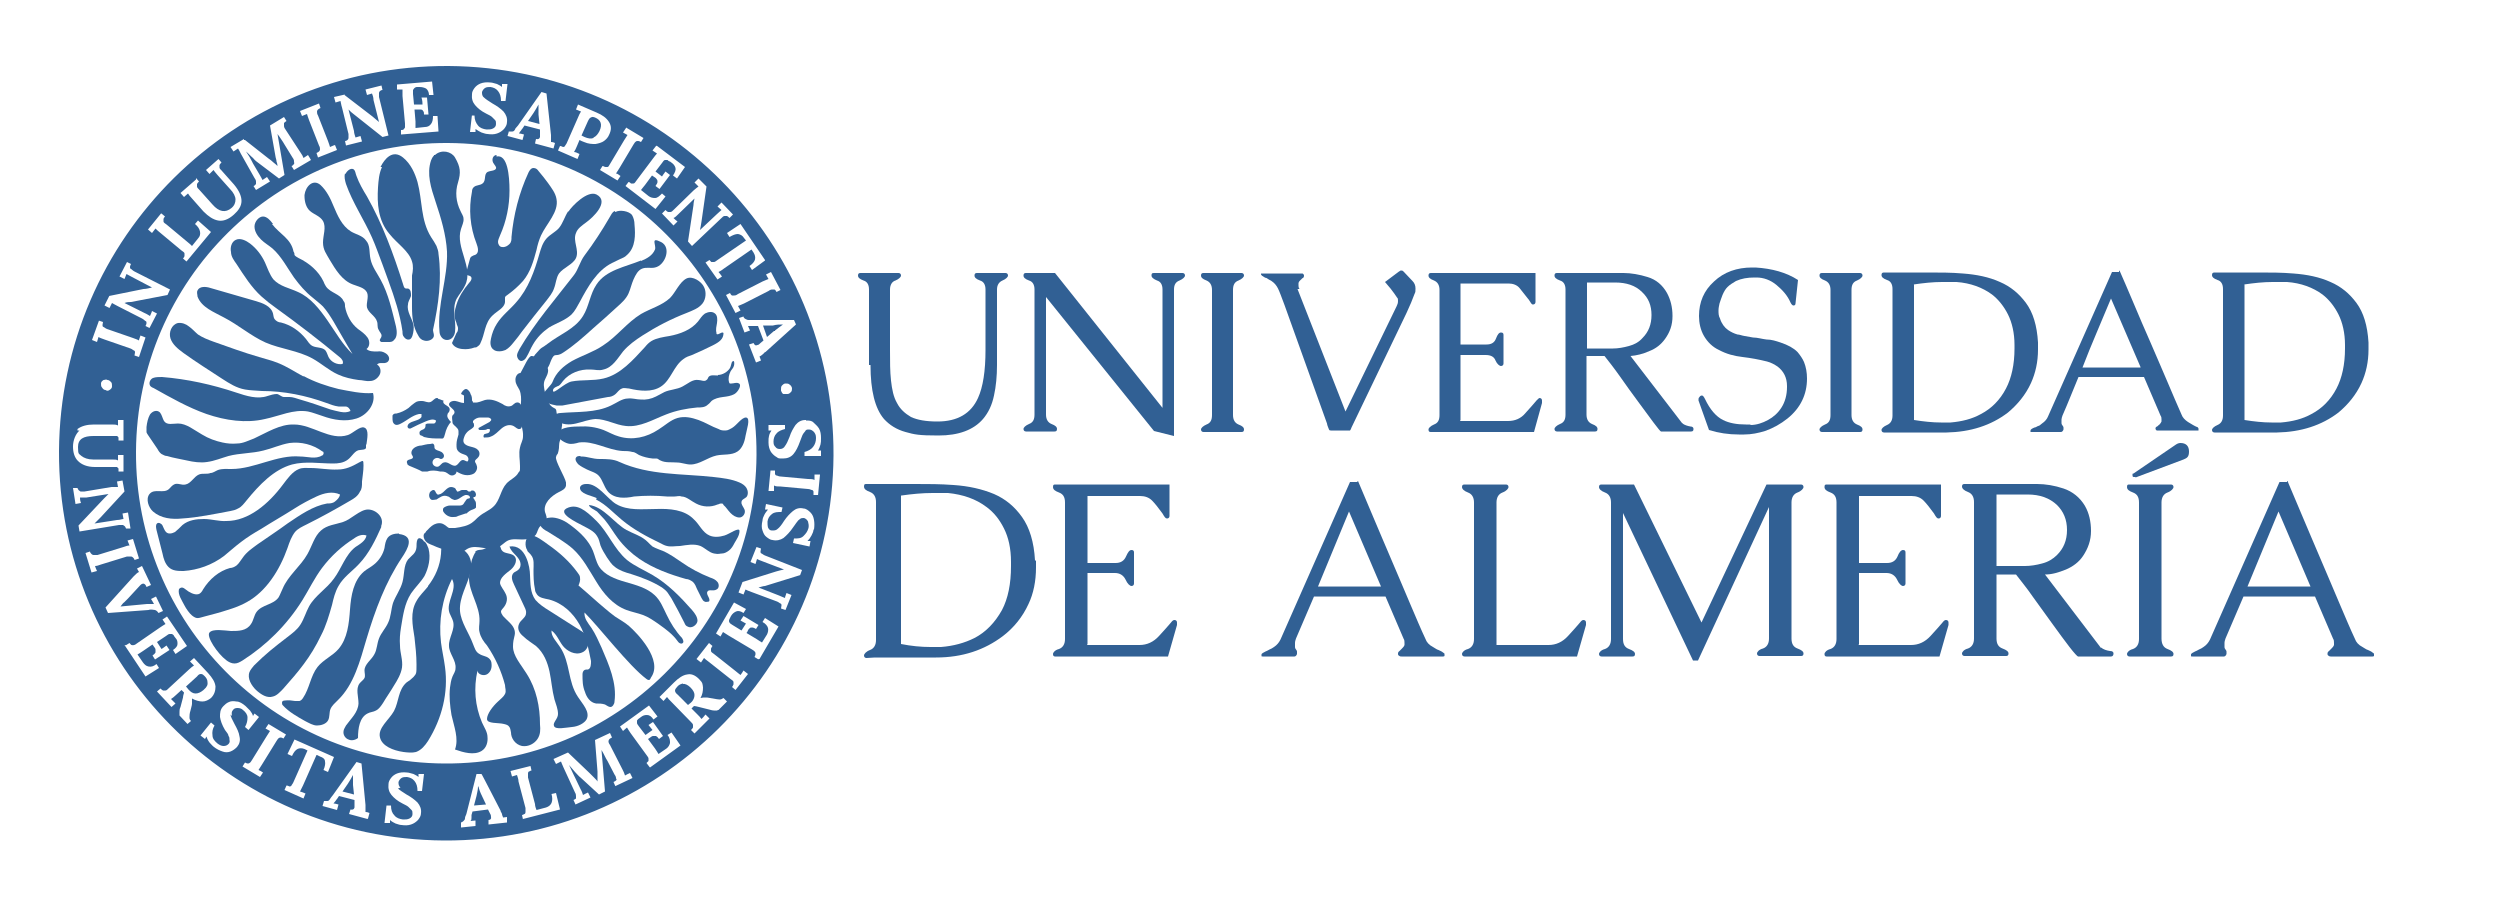 <?xml version="1.0" encoding="UTF-8"?>
<svg id="UNIVERSIDAD_DE_ALMERIA" data-name="UNIVERSIDAD DE ALMERIA" xmlns="http://www.w3.org/2000/svg" version="1.1" viewBox="0 0 500 180">
  <defs>
    <style>
      .cls-1 {
        fill: #316094;
        stroke-width: 0px;
      }
    </style>
  </defs>
  <g id="DE_ALMERÍA" data-name="DE ALMERÍA">
    <path class="cls-1" d="M457.5,96.2c.8,1.9,1.8,4.3,3,7.1,1.2,2.8,2.4,5.7,3.7,8.7,1.3,3,2.5,5.9,3.7,8.7,1.2,2.8,2.2,5.2,3.1,7.1.2.6.7,1.2,1.5,1.6.4.2.7.5,1.1.6.4.2.7.3.9.5.2.1.3.2.3.3v.4s-.1.1-.3.1h-8.3c-.1,0-.3,0-.4-.1-.2-.1-.3-.2-.3-.4h0c0-.2,0-.4.3-.6.1-.1.3-.3.5-.5s.4-.4.5-.7v-.4c0-.3,0-.6-.2-.9l-3.6-8.4h-14.3c-.6,1.4-1.2,2.8-1.8,4.2-.6,1.4-1.2,2.8-1.8,4.2-.1.3-.2.6-.2.9v.8c0,.2.1.4.2.5s.2.3.2.4v.5c-.1.3-.3.5-.5.5h-6.3c-.2,0-.3,0-.3-.1h0v-.3c0-.2.4-.4.8-.6.2-.1.5-.2.8-.4.3-.1.6-.3.9-.5.6-.4,1-.9,1.3-1.5l13.9-31.5h1.5v-.2ZM462.1,117.3l-6.4-15c-1,2.5-2.1,5-3.1,7.5s-2.1,5-3.1,7.5h12.7-.1Z"/>
    <path class="cls-1" d="M432.3,100.4v27.3c0,1.1.4,1.8,1.2,2.1.8.3,1.2.6,1.2,1s-.2.5-.5.5h-8.3c-.3,0-.5-.2-.5-.5s.4-.8,1.2-1c.8-.3,1.2-1,1.2-2v-27.3c0-1.1-.4-1.7-1.2-2-.8-.3-1.2-.6-1.2-1.1s.2-.5.5-.5h8.3c.3,0,.5.2.5.5s-.4.8-1.2,1.1c-.8.3-1.2,1-1.2,2h0Z"/>
    <path class="cls-1" d="M427.1,95.4h-.2c-.3,0-.4,0-.4-.4s0-.2.2-.3l8.5-5.8c.3-.2.6-.3.9-.3,1.1,0,1.7.6,1.7,1.7s-.4,1.3-1.1,1.6l-9.6,3.6h0Z"/>
    <path class="cls-1" d="M420.2,129.5c.5.4,1.1.6,1.8.7.5,0,.7.2.7.5h0c0,.4-.2.6-.5.6h-6.6c-.1,0-.7-.6-1.7-1.9-1-1.3-2.1-2.8-3.4-4.6-1.3-1.8-2.6-3.6-3.9-5.4-1.3-1.9-2.5-3.3-3.4-4.5h-3.9v12.8c0,1.1.4,1.7,1.2,2,.8.3,1.2.6,1.2,1s-.2.5-.5.5h-8.3c-.3,0-.5-.2-.5-.5s.4-.8,1.2-1c.8-.3,1.2-1,1.2-2v-27.3c0-1-.4-1.7-1.2-2-.8-.3-1.2-.7-1.2-1.1s.2-.5.5-.5h14.5c1.7,0,3.5.3,5.3.9s3.3,1.8,4.3,3.5c.8,1.4,1.2,3.1,1.2,5s-.6,3.5-1.6,5c-.8,1.2-2,2.1-3.4,2.7-1.5.6-2.8,1-4.2,1l11.2,14.7h0ZM399.3,98.8v14.4h5.7c1.1,0,2.3-.2,3.4-.5,1.2-.3,2.2-.9,3-1.7,1.3-1.3,2-2.9,2-5s-.7-3.7-2-5c-1.5-1.4-3.4-2.1-5.9-2.1h-6.2Z"/>
    <path class="cls-1" d="M371.7,129h10.5c1.5,0,2.8-.6,3.9-1.8s1.9-2.1,2.4-2.7c.3-.4.5-.5.7-.5.3,0,.5.2.5.5v.5l-1.8,6.3h-22.6c-.3,0-.4-.2-.4-.5s.4-.8,1.2-1c.8-.3,1.2-1,1.2-2v-27.3c0-1.1-.4-1.7-1.2-2-.8-.3-1.2-.6-1.2-1.1s.2-.5.5-.5h22.8v6.3c0,.3-.2.5-.5.5s-.5-.3-.9-1c-.8-1.1-1.5-2-2.1-2.6s-1.4-.9-2.4-.9h-10.5v13.4h5.6c1,0,1.7-.4,2.1-1.3.3-.8.7-1.3,1.1-1.3s.5.2.5.5v6.2c0,.3-.2.5-.5.5s-.8-.4-1.2-1.3c-.4-.8-1.1-1.3-2.1-1.3h-5.5v14.3h-.1Z"/>
    <path class="cls-1" d="M358.3,100.4v27.3c0,1.1.4,1.7,1.2,2,.8.3,1.2.6,1.2,1s-.2.5-.5.5h-8.3c-.3,0-.5-.2-.5-.5s.4-.8,1.2-1c.8-.3,1.2-1,1.2-2v-26.3l-14.2,30.7h-1l-14-29.5v25.2c0,1.1.4,1.7,1.2,2,.8.3,1.2.6,1.2,1s-.2.5-.5.5h-6.2c-.3,0-.5-.2-.5-.5s.4-.8,1.2-1c.8-.3,1.2-1,1.2-2v-27.3c0-1-.4-1.7-1.2-2-.8-.3-1.2-.7-1.2-1.1s.2-.5.5-.5h6.5l13.5,27.6,13-27.6h6.9c.3,0,.5.2.5.5s-.4.8-1.2,1.1c-.8.3-1.2,1-1.2,2h0Z"/>
    <path class="cls-1" d="M299.2,129h10.5c1.5,0,2.8-.6,3.9-1.8s1.9-2.1,2.4-2.7c.3-.4.5-.5.7-.5.3,0,.5.2.5.5v.5l-1.8,6.3h-22.5c-.3,0-.5-.2-.5-.5s.4-.8,1.2-1c.8-.3,1.2-1,1.2-2v-27.3c0-1-.4-1.7-1.2-2-.8-.3-1.2-.7-1.2-1.1s.2-.5.5-.5h8.3c.3,0,.5.2.5.5s-.4.8-1.2,1.1c-.8.3-1.2,1-1.2,2v28.6h0Z"/>
    <path class="cls-1" d="M271.6,96.2c.8,1.9,1.8,4.3,3,7.1,1.2,2.8,2.4,5.7,3.7,8.7,1.3,3,2.5,5.9,3.7,8.7,1.2,2.8,2.2,5.2,3.1,7.1.2.6.7,1.2,1.5,1.6.4.2.7.5,1.1.6.4.2.7.3.9.5.2.1.3.2.3.3v.4s-.1.1-.3.1h-8.3c-.1,0-.3,0-.4-.1-.2-.1-.3-.2-.3-.4h0c0-.2,0-.4.3-.6.1-.1.3-.3.5-.5s.4-.4.5-.7v-.4c0-.3,0-.6-.2-.9l-3.6-8.4h-14.3c-.6,1.4-1.2,2.8-1.8,4.2-.6,1.4-1.2,2.8-1.8,4.2-.1.3-.2.6-.2.9v.8c0,.2.1.4.2.5s.2.3.2.4v.5c-.1.3-.3.5-.5.5h-6.3c-.2,0-.3,0-.3-.1h0v-.3c0-.2.4-.4.8-.6.2-.1.5-.2.8-.4.3-.1.6-.3.9-.5.6-.4,1-.9,1.3-1.5l13.9-31.5h1.5v-.2ZM276.2,117.3l-6.4-15c-1,2.5-2.1,5-3.1,7.5s-2.1,5-3.1,7.5h12.7-.1Z"/>
    <path class="cls-1" d="M217.4,129h10.5c1.5,0,2.8-.6,3.9-1.8,1.1-1.2,1.9-2.1,2.4-2.7.3-.4.5-.5.7-.5.3,0,.5.2.5.5v.5l-1.8,6.3h-22.6c-.3,0-.4-.2-.4-.5s.4-.8,1.2-1c.8-.3,1.2-1,1.2-2v-27.3c0-1.1-.4-1.7-1.2-2s-1.2-.6-1.2-1.1.2-.5.5-.5h22.8v6.3c0,.3-.2.5-.5.5s-.5-.3-.9-1c-.8-1.1-1.5-2-2.1-2.6s-1.4-.9-2.4-.9h-10.5v13.4h5.6c1,0,1.7-.4,2.1-1.3s.7-1.3,1.1-1.3.5.2.5.5v6.2c0,.3-.2.5-.5.5s-.8-.4-1.2-1.3c-.4-.8-1.1-1.3-2.1-1.3h-5.5v14.3h-.1Z"/>
    <path class="cls-1" d="M207.2,111.9v1.6c0,2.7-.5,5.2-1.5,7.3-1.2,2.6-2.9,4.7-5.1,6.4-3.7,2.8-8.1,4.3-13.4,4.3h-11.3c-.7,0-1.5,0-2.6.1-.3,0-.5-.2-.5-.5s.4-.8,1.2-1.1,1.2-1,1.2-2v-27.6c0-1-.4-1.7-1.2-2s-1.2-.6-1.2-1.1.2-.5.5-.5h4.2c1.4,0,2.8,0,4.1,0h1.5c2.5,0,5,0,7.6.2,3,.2,5.7.8,8.1,1.8,2.3,1,4.1,2.5,5.6,4.6s2.4,5,2.6,8.7h.2ZM180.2,99v29.8c2,.4,4,.6,5.9.6h2.1c2.5-.2,4.7-.8,6.7-1.8,2.3-1.2,4.1-3.1,5.5-5.6,1.2-2.3,1.8-5.2,1.8-8.8v-.8c0-2.7-.5-4.9-1.4-6.7-.9-1.8-2-3.2-3.5-4.3-2.1-1.6-4.7-2.5-7.7-2.8-1,0-2.1,0-3.1,0-2,0-4.1.2-6.2.5h-.1Z"/>
  </g>
  <g id="UNIVERSIDAD">
    <path class="cls-1" d="M473.7,68.5v1.4c0,2.5-.5,4.7-1.4,6.7-1.1,2.4-2.7,4.3-4.6,5.9-3.4,2.6-7.5,3.9-12.3,4h-10.2c-.6,0-1.4,0-2.3,0-.3,0-.5-.2-.5-.5s.4-.7,1.1-1,1.1-.9,1.1-1.9v-25.3c0-1-.4-1.6-1.1-1.8-.8-.3-1.1-.6-1.1-1s.2-.5.5-.5h3.8c1.3,0,2.6,0,3.8,0h1.3c2.3,0,4.6,0,6.9.2,2.7.2,5.2.7,7.4,1.7,2.1.9,3.8,2.3,5.2,4.2,1.4,1.9,2.2,4.5,2.4,7.9ZM448.9,56.7v27.3c1.9.3,3.7.5,5.4.5h1.9c2.3-.2,4.3-.7,6.1-1.7,2.1-1.1,3.8-2.8,5-5.1,1.1-2.1,1.7-4.8,1.7-8v-.7c0-2.4-.5-4.5-1.3-6.1s-1.9-3-3.2-4c-1.9-1.4-4.3-2.3-7.1-2.5-.9,0-1.9,0-2.9,0-1.8,0-3.7.2-5.7.5h.1Z"/>
    <path class="cls-1" d="M423.9,54.1c.8,1.8,1.7,3.9,2.8,6.5,1.1,2.6,2.2,5.2,3.4,7.9,1.2,2.7,2.3,5.4,3.4,7.9,1.1,2.6,2,4.7,2.8,6.5.2.6.7,1.1,1.3,1.5.3.2.7.4,1,.6s.6.3.8.4c.2,0,.2.2.3.3v.4s-.1,0-.3,0h-7.6c-.1,0-.3,0-.4,0-.2,0-.2-.2-.3-.3h0c0-.2,0-.4.3-.5.1,0,.3-.3.5-.4.2-.2.3-.4.4-.6v-.4c0-.3,0-.5-.2-.8l-3.3-7.7h-13.1c-.5,1.3-1.1,2.6-1.6,3.9s-1.1,2.6-1.6,3.8c-.1.3-.2.6-.2.8v.7c0,.2.1.4.2.5s.2.3.2.4v.4c-.1.3-.3.5-.5.5h-5.8c-.2,0-.3,0-.3,0h0v-.3c0-.2.3-.4.8-.6.2,0,.5-.2.7-.3.3,0,.5-.3.8-.5.6-.4,1-.9,1.2-1.4l12.8-28.9h1.4v-.2ZM428.1,73.4l-5.9-13.7c-1,2.3-1.9,4.6-2.9,6.9-1,2.3-1.9,4.6-2.8,6.9h11.6,0Z"/>
    <path class="cls-1" d="M407.6,68.5v1.4c0,2.5-.5,4.7-1.4,6.7-1.1,2.4-2.7,4.3-4.6,5.9-3.4,2.6-7.5,3.9-12.3,4h-10.2c-.6,0-1.4,0-2.3,0-.3,0-.5-.2-.5-.5s.4-.7,1.1-1,1.1-.9,1.1-1.9v-25.3c0-1-.4-1.6-1.1-1.8-.8-.3-1.1-.6-1.1-1s.2-.5.5-.5h3.8c1.3,0,2.6,0,3.8,0h1.3c2.3,0,4.6,0,6.9.2,2.7.2,5.2.7,7.4,1.7,2.1.9,3.8,2.3,5.2,4.2,1.4,1.9,2.2,4.5,2.4,7.9ZM382.8,56.7v27.3c1.9.3,3.7.5,5.4.5h1.9c2.3-.2,4.3-.7,6.1-1.7,2.1-1.1,3.8-2.8,5-5.1,1.1-2.1,1.7-4.8,1.7-8v-.7c0-2.4-.5-4.5-1.3-6.1s-1.9-3-3.2-4c-1.9-1.4-4.3-2.3-7.1-2.5-.9,0-1.9,0-2.9,0-1.8,0-3.7.2-5.7.5h.1Z"/>
    <path class="cls-1" d="M370.3,58v25c0,1,.4,1.6,1.1,1.9.8.3,1.1.6,1.1,1s-.2.5-.5.5h-7.6c-.3,0-.5-.2-.5-.5s.4-.7,1.1-1c.8-.3,1.1-.9,1.1-1.9v-25c0-1-.4-1.6-1.1-1.9-.8-.3-1.1-.6-1.1-1s.2-.5.5-.5h7.6c.3,0,.5.2.5.5s-.4.7-1.1,1c-.8.3-1.1.9-1.1,1.9Z"/>
    <path class="cls-1" d="M350.1,85c1.2,0,2.4-.4,3.5-1s2-1.4,2.7-2.5,1.1-2.5,1.1-4.1v-.2c0-1.7-.7-3-1.9-3.9-.6-.4-1.3-.8-2.1-1-1.6-.4-3.2-.7-4.9-.9-1.7-.2-3.2-.6-4.7-1.4-1.3-.6-2.3-1.6-3-2.8-.7-1.2-1-2.6-1-4,0-2.8,1-5.1,3-6.9,2-1.9,4.6-2.8,7.6-2.8h.7c3.3.2,6.2,1,8.5,2.5l-.5,4.7c0,.3-.2.4-.4.4h0c-.2,0-.4-.2-.6-.6-.6-1.4-1.6-2.5-2.8-3.5-1.2-1-2.6-1.5-4-1.5h-.4c-1.4,0-2.6.2-3.7.7-.7.4-1.3.8-1.7,1.2-.4.4-.7.9-1,1.6-.2.5-.4,1.1-.6,1.7-.1.5-.2.9-.2,1.4s0,1.1.3,1.6c.3,1,.9,1.8,1.6,2.3.6.4,1.2.7,1.9.9.4,0,.8.2,1.4.3s1.1.2,1.7.3c.9,0,1.8.3,2.7.4,1,0,1.9.3,2.8.6,1.5.5,2.6,1.1,3.4,1.9.5.6,1,1.3,1.3,2,.4,1,.6,2.1.6,3.3,0,3.2-1.3,5.9-3.9,8-1.4,1.1-2.8,1.9-4.5,2.5-1.3.4-2.7.7-4.2.7h-1c-2.1,0-4.1-.3-6-.9l-2.1-5.9v-.2c0-.2,0-.3.2-.5.1-.2.3-.3.5-.3s.4.3.6.7c1,2.1,2.2,3.5,3.6,4.2,1.2.6,2.7.9,4.6.9s.8,0,1.2,0h-.3Z"/>
    <path class="cls-1" d="M336.5,84.7c.4.3,1,.5,1.6.6.4,0,.6.2.6.5h0c0,.4-.2.5-.5.5h-6c-.1,0-.6-.6-1.5-1.8-.9-1.2-1.9-2.6-3.1-4.2s-2.4-3.3-3.6-5-2.3-3.1-3.1-4.1h-3.6v11.7c0,1,.4,1.6,1.1,1.9.8.3,1.1.6,1.1,1s-.2.5-.5.5h-7.6c-.3,0-.5-.2-.5-.5s.4-.7,1.1-1c.8-.3,1.1-.9,1.1-1.9v-25c0-1-.4-1.6-1.1-1.8-.8-.3-1.1-.6-1.1-1s.2-.5.5-.5h13.3c1.5,0,3.2.3,4.8.8,1.7.5,3,1.6,3.9,3.2.7,1.3,1.1,2.8,1.1,4.6s-.5,3.2-1.5,4.6c-.8,1.1-1.8,1.9-3.1,2.4-1.3.6-2.6.9-3.8,1l10.3,13.4h.1ZM317.4,56.5v13.2h5.2c1,0,2.1-.2,3.2-.5s2-.8,2.7-1.6c1.2-1.2,1.8-2.7,1.8-4.6s-.6-3.4-1.9-4.6c-1.3-1.3-3.1-1.9-5.4-1.9h-5.7,0Z"/>
    <path class="cls-1" d="M292,84.2h9.6c1.4,0,2.6-.5,3.5-1.6,1-1.1,1.7-1.9,2.2-2.5.3-.3.5-.5.6-.5.3,0,.5.2.5.5v.5l-1.6,5.8h-20.7c-.3,0-.4-.2-.4-.5s.4-.7,1.1-1c.8-.3,1.1-.9,1.1-1.9v-25c0-1-.4-1.6-1.1-1.9-.8-.3-1.1-.6-1.1-1s.2-.5.5-.5h20.9v5.8c0,.3-.2.5-.5.5s-.4-.3-.8-.9c-.8-1-1.4-1.8-1.9-2.4-.5-.6-1.3-.9-2.2-.9h-9.6v12.2h5.2c1,0,1.6-.4,1.9-1.2.3-.8.6-1.2,1-1.2s.5.2.5.5v5.7c0,.3-.2.5-.5.5s-.8-.4-1.1-1.1c-.3-.8-1-1.1-2-1.1h-5v13.1h-.1Z"/>
    <path class="cls-1" d="M259.5,57.8l9.6,24.5,10.2-21c.2-.4.3-.7.3-1.1s0-.5-.2-.7c-.3-.5-.7-1-1.3-1.8l-1.1-1.3,2.8-2.1c.1,0,.2-.2.4-.2s.3,0,.5.2l1.8,1.9c.4.4.6.9.6,1.5s0,.7-.2,1.1c-.4,1.1-.9,2.3-1.6,3.8l-11,22.9c-.1.3-.2.5-.3.6-.1,0-.2,0-.4,0h-3.4c-.2,0-.3,0-.4-.2,0,0-.1-.2-.2-.5s-.2-.5-.2-.7l-8.5-23.7c-.6-1.6-1-2.7-1.3-3.3s-.7-1.1-1.3-1.5c-.4-.2-.7-.4-1-.6-.3,0-.6-.3-.8-.4-.1,0-.2-.2-.3-.3v-.2c0-.1,0,0,0,0,0,0,.2,0,.3,0h7.6c.1,0,.3,0,.4,0s.2.2.3.3h0c0,.3,0,.4-.2.6-.2,0-.3.3-.5.4-.2.2-.3.3-.4.6v.5c0,.2,0,.4.2.7h-.4Z"/>
    <path class="cls-1" d="M246.6,58v25c0,1,.4,1.6,1.1,1.9.8.3,1.1.6,1.1,1s-.2.5-.5.5h-7.6c-.3,0-.5-.2-.5-.5s.4-.7,1.1-1c.8-.3,1.1-.9,1.1-1.9v-25c0-1-.4-1.6-1.1-1.9-.8-.3-1.1-.6-1.1-1s.2-.5.5-.5h7.6c.3,0,.5.2.5.5s-.4.7-1.1,1c-.8.3-1.1.9-1.1,1.9Z"/>
    <path class="cls-1" d="M232.5,81.7v-23.8c0-1-.4-1.6-1.1-1.8-.7-.3-1.1-.6-1.1-1s.1-.5.5-.5h5.7c.3,0,.5.2.5.5s-.4.7-1.1,1c-.8.3-1.1.9-1.1,1.8v29.3l-4-1-21.6-26.8v23.5c0,1,.4,1.6,1.1,1.9.8.3,1.1.6,1.1,1s-.2.5-.5.5h-5.7c-.3,0-.5-.2-.5-.5s.4-.7,1.1-1c.8-.3,1.1-.9,1.1-1.9v-25c0-1-.4-1.6-1.1-1.8-.8-.3-1.1-.6-1.1-1s.2-.5.5-.5h5.8l21.6,27.1h0Z"/>
    <path class="cls-1" d="M173.8,73v-15.1c0-1-.4-1.6-1.1-1.8-.8-.3-1.1-.6-1.1-1s.2-.5.5-.5h7.6c.3,0,.5.2.5.5s-.4.7-1.1,1c-.7.2-1.1.9-1.1,1.8v12.1c0,2.3,0,4.3.2,6.1.2,1.8.5,3.3,1.2,4.5.6,1.2,1.6,2.1,2.8,2.8,1.3.6,3,.9,5.3.9,4,0,6.7-1.6,8.1-4.7,1-2.2,1.5-5.4,1.5-9.6v-12.1c0-1-.4-1.6-1.1-1.8-.8-.3-1.1-.6-1.1-1s.2-.5.5-.5h5.7c.3,0,.5.2.5.5s-.4.7-1.1,1c-.7.3-1.1.9-1.1,1.8v15.1c0,2.2-.2,4.3-.6,6.1-.4,1.9-1.1,3.4-2.2,4.7-1.9,2.2-4.9,3.3-8.9,3.3s-4.8-.2-6.6-.7-3.2-1.4-4.3-2.6c-1.8-2.1-2.7-5.7-2.7-10.8h-.3Z"/>
  </g>
  <g id="ANILLO">
    <path class="cls-1" d="M89.7,13.2c-42.8-.2-77.6,34.2-77.9,77-.2,42.8,34.2,77.6,77,77.9,42.8.2,77.6-34.2,77.9-77,.2-42.8-34.2-77.6-77-77.9ZM161.2,84.1c.6,0,1.1,0,1.5.4s.8.7,1.1,1.2.4,1.2.4,1.9,0,.8-.1,1.3c-.1.4-.3.9-.5,1.2h.6v1.1h-3.3c0,0,0-.8,0-.8.7-.2,1.3-.5,1.7-1s.6-1.1.6-1.8-.2-.9-.4-1.2c-.3-.3-.6-.5-1-.5s-.6,0-.8.4c-.2.2-.4.5-.5.7-.1.3-.3.7-.5,1.3-.4,1.1-.8,1.9-1.3,2.5s-1.2.9-2.1.9-.9,0-1.3-.3c-.4-.2-.8-.6-1.1-1-.3-.5-.5-1.1-.5-1.9s0-.8.1-1.3.3-.8.5-1.1h-.6v-1.1h3.3c0,0,0,.8,0,.8-.7.2-1.3.4-1.7.9-.4.4-.6,1-.6,1.6s.1.8.4,1.1c.2.3.5.4.9.4s.8-.2,1-.6c.3-.4.6-1,.9-1.8.3-1,.8-1.8,1.2-2.4.5-.6,1.1-1,2-1h.1ZM156.2,77.9c0-.3,0-.6.2-.8.2-.2.4-.4.7-.4s.6,0,.8.2c.3.2.4.4.5.7,0,.3,0,.6-.2.8-.2.2-.4.4-.7.4s-.6,0-.8,0-.4-.4-.5-.7h0ZM159.3,64.8l-6.2,5.6c-.2,0-.3.3-.6.5-.2.2-.4.3-.6.4.1.3.2.5.3.8l-1,.4-1.4-3.6.9-.3c.2.4.4.6.8.4.2,0,.4-.2.6-.4l.6-.5-1.1-2.9h-2c.1.3.3.6.4.9l-1.1.4-1.1-2.9.9-.3c0,.2.2.4.4.5s.4.2.6.2h9.1l.4.9h.1ZM154.2,54.4l1.9,3.6-.8.4c-.1-.2-.2-.4-.4-.5-.1,0-.3,0-.4,0-.2,0-.4,0-.8.3l-4.9,2.5c-.5.2-.9.4-1.2.5.2.3.3.6.5.9l-1,.5-1.9-3.6.8-.4c.1.2.2.4.4.5.1,0,.3,0,.4,0,.2,0,.4,0,.8-.3l4.9-2.5c.5-.2.9-.4,1.2-.5l-.5-.9,1-.5ZM153,52.1l-2.6,1.9-.5-.8c.6-.4,1-.9,1.1-1.3.1-.5,0-.9-.3-1.4l-.4-.6-5.5,3.8c-.5.4-.9.6-1.1.7.2.2.4.5.7.9l-.9.6-2.4-3.4.8-.5c.2.2.3.4.4.4s.3,0,.5,0c.2,0,.4-.2.7-.4l5.7-3.9-.4-.5c-.3-.5-.7-.7-1.2-.8-.5,0-1,.2-1.7.6l-.5-.8,2.7-1.8,4.9,7.2h0ZM138.9,36.5l.8-.8,1.6,1.6-1,7c-.1.7-.2,1.2-.3,1.7h0l3.3-3.1c.4-.4.8-.7,1-.9l-.8-.7.8-.8,2.3,2.4-.7.7c-.2-.2-.3-.3-.5-.4h-.5c-.2,0-.4.2-.7.5l-5.8,5.5-.8-.9,1.1-7.3c0-.4.1-.8.2-1.3h0l-3.2,3.1c-.4.4-.7.7-1,.8.2.2.5.5.8.7l-.8.8-2.3-2.4.7-.7c.2.2.3.3.5.4h.5c.2,0,.4-.2.7-.5l3.9-3.8c.5-.4.8-.7,1-.8l-.8-.8ZM131.3,29.1l5.7,4.3-1.6,2.3-.8-.6c.4-.6.6-1.1.5-1.5s-.4-.8-.7-1l-.4-.3c-.2,0-.4-.2-.5-.3h-.5c-.2,0-.4.3-.6.6l-1.3,1.7,1.3,1c0,0,.3-.5.7-1l.9.7-2.1,2.8-.8-.6c.2-.3.4-.6.4-.8s0-.4-.2-.6c-.1-.2-.3-.3-.6-.5l-.3-.2-1.4,1.9c-.3.4-.6.7-.8,1l1.5,1.2c.4.3.8.4,1.3.4s.9-.4,1.4-.9l.7.6-2,2.5-6-4.6.6-.8c.2,0,.4.2.5.3h.5c.2,0,.4-.3.6-.6l3.3-4.4c.3-.4.6-.8.8-1l-.9-.6.7-.9h.1ZM125.2,25.5l3.5,2.1-.5.8c-.2-.1-.4-.2-.6-.2s-.3,0-.4.1c-.2.1-.3.3-.5.6l-2.8,4.7c-.3.5-.5.8-.7,1.1.3,0,.6.3.9.5l-.6.9-3.5-2.1.5-.8c.2,0,.4.2.6.2s.3,0,.4,0c.2,0,.3-.3.5-.6l2.8-4.7c.3-.5.5-.8.7-1.1l-.9-.5s.6-.9.6-.9ZM112,29.2c.2,0,.4.1.6.2,0,0,.3,0,.4-.2,0-.1.3-.4.4-.7l2.2-5c.2-.5.4-.9.6-1.2l-1-.4.4-1,3.7,1.6c1.2.5,2,1.1,2.5,1.9s.5,1.6,0,2.6c-.2.5-.6.9-1,1.2s-1.1.5-1.7.6c-.7,0-1.4,0-2.3-.4l-.5-.2-.4-.2-.5,1.2c-.2.5-.4.9-.6,1.2.3,0,.7.2,1.1.4l-.4,1-3.9-1.7s.4-.9.4-.9ZM101.8,26.3h.7c.2,0,.4-.2.5-.4,0-.2.3-.4.6-.8l4.7-6.7,1,.3.9,8.3v1.4c.3,0,.6.1.8.2l-.3,1.1-3.7-1,.2-.9c.4.1.7,0,.8-.4v-1.5l-3.1-.8-.4.6s-.2.2-.3.4c-.2.2-.3.4-.4.6.3,0,.6.1,1,.2l-.3,1.1-3-.8.3-1h0ZM94,23.1h.9c0,.9.3,1.5.7,2,.4.5,1,.7,1.7.8.5,0,.9,0,1.3-.2s.6-.5.6-.9,0-.6-.2-.8c-.2-.2-.4-.4-.6-.6s-.6-.4-1.2-.7c-1-.5-1.7-1.1-2.2-1.7s-.7-1.3-.6-2.2c0-.4.2-.8.5-1.2.3-.4.7-.7,1.2-.9.5-.2,1.2-.3,2-.2.4,0,.8.2,1.3.3.4.2.8.4,1,.6h0v-.6h1.1c0,.1-.4,3.4-.4,3.4h-.9c0-.9-.2-1.5-.6-2s-.9-.7-1.5-.8c-.4,0-.8,0-1.1.2-.3.2-.5.5-.6.8,0,.4,0,.8.4,1.1.3.3.9.7,1.7,1.2.9.5,1.6,1,2.2,1.6.5.6.8,1.3.7,2.1,0,.6-.3,1-.6,1.4-.4.4-.8.7-1.4.9-.6.2-1.2.2-1.9.1-.4,0-.8-.2-1.2-.3-.4-.2-.8-.4-1.2-.7h0v.6h-1.1c0-.1.4-3.5.4-3.5l-.4.2ZM86.4,16.2l.3,2.8h-.9c0-.6-.3-1.1-.6-1.3-.4-.2-.8-.3-1.3-.3h-.5c-.2,0-.4.1-.5.2,0,0-.2.2-.3.4v.8l.2,2.1h1.7c0-.3,0-.7-.2-1.4h1.1l.3,3.4h-.9c0-.3,0-.6-.2-.7,0-.2-.3-.3-.5-.3h-1.2l.2,2.4v1.3l1.9-.2c.5,0,.9-.2,1.2-.6.3-.4.4-.9.4-1.6h.9l.2,3.1-7.5.6v-.9c.2,0,.4,0,.5-.1,0,0,.2-.2.3-.4v-.8l-.5-5.5v-1.3h-1.1c0,.1,0-1,0-1l7.1-.6h0ZM68.9,19l5.6,4.3c.5.4.9.8,1.3,1.1h0l-1.1-4.4c0-.6-.2-1-.3-1.3l-1,.3-.3-1.1,3.2-.8.2.9c-.2,0-.4.1-.5.2,0,0-.2.2-.2.4v.8l1.9,7.7-1.2.3-5.8-4.6c-.3-.2-.6-.5-1-.9h0l1.1,4.3c0,.5.2.9.3,1.3.3-.1.6-.2,1-.3l.3,1.1-3.2.8-.2-.9c.2,0,.4-.1.5-.2,0,0,.2-.2.2-.4v-.8l-1.3-5.3c-.2-.6-.2-1-.3-1.3l-1,.3-.3-1.1,2.2-.5h0ZM63.8,20.7l.3.9c-.2.1-.4.2-.5.3,0,0-.2.2-.2.4s0,.5.2.8l2,5.1c.2.5.3.9.4,1.2.3-.1.6-.3,1-.4l.4,1-3.8,1.5-.3-.9c.2-.1.4-.2.5-.3,0,0,.2-.2.2-.4s0-.5-.2-.8l-2-5.1c-.2-.5-.3-.9-.4-1.2l-1,.4-.4-1s3.8-1.5,3.8-1.5ZM49,28l4.7,3.7c.3.2.7.5,1,.8.4.3.6.5.8.7h0c0,0,0-.4-.2-.9,0-.4-.2-.8-.2-1l-1.1-6.2,2.8-1.7.5.8c-.2.1-.4.3-.5.4,0,.1,0,.3,0,.5s0,.4.3.8l3,4.6c.3.4.5.8.6,1.1.3-.2.6-.4.9-.6l.6,1-3.4,2-.5-.8c.2,0,.4-.3.5-.4s0-.3,0-.5,0-.4-.3-.8l-1.6-2.6-.3-.5c-.5-.8-.9-1.3-1.1-1.6h0l1.4,8.2-1.1.7-4.1-3.1c-.3-.2-.7-.5-1.1-1-.5-.4-.9-.9-1.4-1.3h0c.5.7.9,1.4,1.2,2l.2.4,1.3,2.2c.3.5.5.9.6,1.1.3-.2.6-.4.9-.6l.6.9-2.8,1.7-.5-.8c.2,0,.4-.3.5-.4,0,0,0-.3,0-.4,0-.2,0-.4-.3-.8l-2.7-4.8c-.3-.6-.5-1-.6-1.1l-.9.6-.6-.9,2.7-1.6v.2ZM39.2,35.6l.6.7c-.2.2-.3.3-.4.5v.5c0,.2.2.4.5.7l2.6,2.9c1.3,1.5,2.6,1.7,3.8.7.6-.5.8-1.1.8-1.7s-.4-1.4-1.1-2.1l-2.5-2.8c-.4-.5-.7-.8-.8-1l-.8.8-.7-.8,2.5-2.2.6.7c-.2.2-.3.3-.4.5v.5c0,.2.2.4.5.7l2.4,2.7c1,1.2,1.5,2.3,1.5,3.3s-.6,1.9-1.5,2.7c-1.1,1-2.2,1.4-3.2,1.2s-1.9-.8-2.9-1.8l-2.3-2.6c-.4-.4-.6-.7-.8-1l-.8.7-.7-.8,3.1-2.7v-.3ZM32.3,42.7l.7.6c-.2.2-.3.4-.3.5v.5c0,.2.3.4.6.6l4.2,3.5c.4.3.7.6.9.8l1.2-1.5c.4-.4.5-.9.4-1.4s-.4-1-1-1.5l.6-.7,2.6,2.3-4.9,5.9-.7-.6c.2-.2.3-.4.3-.5v-.5c0-.2-.3-.4-.6-.6l-4.2-3.5c-.4-.3-.7-.6-1-.9l-.7.9-.8-.7,2.6-3.2h.1ZM21.8,59.2l6.9-1.4c.6,0,1.2-.2,1.7-.3h0l-4-2.1c-.6-.3-.9-.5-1.1-.6l-.4,1-1-.5,1.5-2.9.8.4c-.1.2-.2.4-.2.6s0,.3.2.4c.1,0,.3.3.7.5l7.1,3.6-.5,1.1-7.3,1.4c-.4,0-.8,0-1.3.2h0l4,2c.5.2.9.5,1.1.6.1-.3.3-.6.4-1l1,.5-1.5,2.9-.8-.4c.1-.2.2-.4.2-.6s0-.3-.2-.4c-.1,0-.3-.3-.7-.5l-4.9-2.5c-.6-.3-.9-.5-1.1-.6l-.5,1-1-.5,1-2h-.1ZM19.7,64.1l.9.3c0,.2-.1.4-.1.6s0,.3.2.4c.1,0,.4.3.7.4l5.2,1.8c.5.2.9.3,1.2.5,0-.3.2-.6.3-1l1,.4-1.3,3.9-.9-.3c0-.2.1-.4.1-.6s0-.3-.2-.4c-.1,0-.4-.3-.7-.4l-5.2-1.8c-.5-.2-.9-.3-1.2-.5l-.3,1-1-.4,1.4-3.9h-.1ZM22.4,77.3c0,.3-.2.5-.5.7s-.5.2-.8,0c-.3,0-.5-.2-.7-.5-.2-.2-.2-.5-.2-.8s.2-.5.5-.7c.3,0,.5-.2.8,0,.3,0,.5.2.7.4.2.2.2.5.2.8h0ZM15.5,85.8c.8-.6,1.9-.9,3.3-.9h3.5c.5,0,1,0,1.3.2v-1.1h1.1v4.1h-1v-.6c0,0-.2-.3-.3-.3-.2,0-.4,0-.8,0h-3.9c-2,0-3.1.6-3.1,2.2s.2,1.3.7,1.8c.5.4,1.3.7,2.3.7h3.7c.6,0,1.1,0,1.3.2v-1.1h1.1v3.3h-1v-.6c0,0-.2-.2-.3-.3-.2,0-.4,0-.8,0h-3.6c-1.6,0-2.7-.5-3.4-1.2-.7-.7-1-1.7-1-2.9s.5-2.5,1.3-3.2h-.4ZM15.7,105.1l5.1-5.4c.3-.3.6-.6.9-.9h0l-4.4.7c-.5,0-1,0-1.3,0,0,.3,0,.6.2,1.1l-1.1.2-.5-3.2h.9c0,0,.1.3.2.4,0,0,.2.2.4.3h.8l5.4-.9c.6,0,1.1,0,1.3,0l-.2-1.1,1.1-.2.4,2.2-4.8,5.2c-.5.5-.9.9-1.2,1.2h0l4.5-.7c.6,0,1-.2,1.3-.2l-.2-1.1,1.1-.2.5,3.2h-.9c0,0-.1-.3-.2-.4,0,0-.2-.2-.4-.3h-.8l-7.9,1.3s-.2-1.2-.2-1.2ZM19.4,114.2l-1.1.3-1.2-3.9.9-.3c0,.2.2.4.3.5,0,0,.2.2.4.2s.5,0,.8,0l5.2-1.6c.5-.2.9-.3,1.2-.3l-.4-1,1.1-.3,1.2,3.9-.9.3c0-.2-.2-.4-.3-.5,0,0-.2-.2-.4-.2s-.5,0-.8,0l-5.2,1.6c-.5.2-.9.3-1.2.3.1.3.2.6.4,1ZM21.1,121.5l5.6-6.2c.5-.5.8-.8,1.1-.9l-.4-.7,1-.5,1.8,3.8-.9.4c-.2-.6-.6-.8-.9-.6-.1,0-.3.2-.4.3l-2.4,2.6c-.2.2-.5.5-.8.8-.1,0-.4.4-.7.8h0l2.1-.2,3.2-.3h1.4l-.4-.7-.2-.3,1-.5,1.4,2.9-.9.4c-.2-.3-.4-.5-.7-.6-.3,0-.8-.2-1.3,0l-8.1.6-.5-1.1h0ZM25.1,129.1l.8-.5c.2.2.3.4.4.4s.3.1.5,0c.2,0,.4-.2.7-.4l4.5-3.1c.4-.3.8-.5,1.1-.7l-.6-.9.9-.6,4,5.9-2.3,1.6-.5-.8c.6-.4.9-.8.9-1.2s0-.8-.4-1.2l-.3-.4c0-.2-.3-.3-.4-.4,0,0-.3,0-.5,0-.2,0-.4.2-.7.4l-1.8,1.2.9,1.4c0,0,.5-.3,1-.7l.6.9-2.9,1.9-.5-.8c.3-.2.5-.4.6-.6v-.6c0-.2-.2-.4-.4-.7l-.2-.3-1.9,1.3c-.4.3-.8.5-1.1.7l1.1,1.6c.3.4.6.7,1.1.8s1,0,1.6-.5l.5.8-2.7,1.7-4.2-6.3h.2ZM38.4,140.9l-.3,1.2c-.2.6-.2,1-.2,1.3s0,.5.3.8l-.7.6-1.6-1.7v-.7c0-.3,0-.6.2-1l.5-1.9c0-.4.2-.8.2-1l-.5-.5-1.1,1c-.4.4-.7.6-1,.8.2.2.5.5.9.9l-.8.7-2.9-3.1.7-.6c.2.2.3.3.5.4h.5c.2,0,.4-.2.7-.5l4-3.7c.4-.4.7-.6,1-.8l-.8-.8.8-.7,2.8,3c.9,1,1.4,1.8,1.5,2.7,0,.8-.2,1.6-.9,2.3-.5.4-1.1.7-1.7.7s-1.4-.2-2.1-.6h0c0,.2,0,.4,0,.6v.7h-.1ZM46.1,142.9c0,.4.4,1.1.8,1.9.5.9.9,1.7,1,2.5.2.8,0,1.5-.5,2.1-.4.4-.8.7-1.3.9s-1.1.2-1.6,0c-.6-.2-1.2-.5-1.7-.9-.3-.2-.6-.6-.9-.9-.3-.4-.5-.8-.6-1.2h0l-.3.5-.9-.7,2.1-2.6.7.6c-.4.7-.5,1.3-.4,2,0,.6.4,1.1,1,1.6.4.3.8.5,1.2.5s.7-.1,1-.4c.2-.2.3-.5.2-.8,0-.3,0-.6-.2-.8,0-.3-.3-.7-.7-1.2-.6-1-.9-1.9-1-2.6,0-.8,0-1.5.7-2.2.3-.3.6-.6,1.1-.8.4-.2.9-.2,1.5-.1.6,0,1.2.4,1.8.9.3.3.6.6.9.9.3.4.5.7.6,1.1h0l.3-.5.9.7-2.1,2.6-.7-.6c.4-.7.5-1.3.5-1.9s-.4-1.1-.9-1.5c-.3-.3-.7-.4-1.1-.4s-.7.1-.9.4c-.3.3-.3.7-.2,1.2l-.3-.3ZM56.2,147.5c0,0-.3,0-.4.1-.2.1-.3.3-.5.6l-2.9,4.7c-.3.5-.5.8-.7,1.1.3.1.6.3.9.5l-.6.9-3.5-2.1.5-.8c.2.1.4.2.5.2s.3,0,.4-.1c.2-.1.3-.3.5-.6l2.9-4.7c.3-.5.5-.8.7-1.1l-.9-.5.6-.9,3.5,2.1-.5.8c-.2-.1-.4-.2-.5-.2ZM63.3,151l-2.7,6.1c-.3.6-.5,1-.6,1.2.3.1.7.2,1.1.4l-.4,1-3.8-1.7.4-.9c.2,0,.4.1.6.2,0,0,.3,0,.4-.2,0-.1.3-.4.4-.7l2.8-6.3-.6-.3c-.5-.2-1-.2-1.4,0s-.8.7-1.1,1.4l-.9-.4,1.4-2.9,7.9,3.5-1.2,3-.9-.4c.3-.7.4-1.3.3-1.7,0-.5-.4-.8-1-1l-.6-.3h-.1ZM73.5,163.8l-3.7-1,.3-.9c.4.1.7,0,.8-.4v-1.5l-3.1-.8-.4.6s-.2.2-.3.4c-.2.2-.3.4-.4.5.3,0,.6.1,1,.2l-.3,1.1-2.9-.8.3-1h.7c.2,0,.4-.2.5-.4s.3-.4.6-.8l4.7-6.6,1,.3.8,8.3v1.4c.3,0,.6.1.8.2l-.3,1.1h0ZM79.6,157.7c.3.3.9.7,1.7,1.2.9.5,1.6,1,2.2,1.6.5.6.8,1.3.7,2.1,0,.6-.3,1-.6,1.4-.4.4-.8.7-1.4.9s-1.2.2-1.9.1c-.4,0-.8-.2-1.2-.3-.4-.2-.8-.4-1.1-.7h0v.6h-1.1c0-.1.4-3.5.4-3.5h.9c0,.9.2,1.5.7,2,.4.5,1,.7,1.7.8.5,0,.9,0,1.3-.2s.6-.5.6-.9,0-.6-.2-.8-.4-.4-.6-.6c-.2-.2-.6-.4-1.2-.7-1-.5-1.7-1.1-2.2-1.7-.5-.6-.7-1.3-.6-2.2,0-.4.2-.8.5-1.2s.7-.7,1.2-.9,1.2-.3,2-.2c.4,0,.8.2,1.3.3.4.2.8.4,1,.6h0v-.6h1.1c0,.1-.4,3.4-.4,3.4h-.9c0-.9-.2-1.5-.6-2s-.9-.7-1.5-.8c-.4,0-.8,0-1.1.2-.3.2-.5.5-.6.8,0,.4,0,.8.4,1.1l-.5.2ZM27.2,90.3c.2-34.3,28.1-61.9,62.4-61.7s61.9,28.1,61.7,62.4c-.2,34.3-28.1,61.9-62.4,61.7-34.3-.2-61.9-28.1-61.7-62.4ZM97.7,164.9v-.9c.4,0,.6-.3.5-.6,0-.2,0-.4-.2-.7l-.4-.8-3.1.4-.2.7s0,.3,0,.5c0,.3,0,.5-.2.7.3,0,.6-.1,1-.1v1.1c0,0-2.9.3-2.9.3v-1c0,0,.3-.1.5-.3s.3-.3.3-.6.2-.5.3-.9l2-7.9h1c0-.1,3.8,7.3,3.8,7.3,0,.2.2.4.3.7,0,.3.2.5.2.7.3,0,.6-.1.8-.1v1.1c0,0-3.7.4-3.7.4h0ZM104.6,163.9l-.2-.9c.2,0,.4-.2.5-.2s.2-.2.2-.4v-.8l-1.4-5.3c0-.5-.2-.9-.3-1.3l-1,.3-.3-1.1,4-1,.2.9c-.2,0-.4.2-.5.2s-.2.2-.2.4v.8l1.4,5.3c0,.5.2.9.3,1.2l1.9-.5c.6-.2.9-.5,1.1-.9.2-.5.2-1.1,0-1.8l.9-.2.8,3.3-7.4,1.9h0ZM123.1,157.3l-.4-.9c.2-.1.4-.2.5-.3s.2-.3,0-.4c0-.2,0-.4-.3-.8l-1.4-2.7-.3-.5c-.4-.8-.7-1.4-.9-1.7h0l.7,8.3-1.2.6-3.7-3.4c-.3-.2-.6-.6-1.1-1.1-.4-.5-.8-.9-1.2-1.4h0c.4.8.7,1.5,1,2.1l.2.4,1.1,2.3c.3.5.4.9.5,1.2.3-.2.6-.3,1-.5l.5,1-3,1.4-.4-.9c.2-.1.4-.2.5-.3,0-.1,0-.2,0-.4s0-.5-.2-.8l-2.3-5c-.3-.6-.4-1-.5-1.2l-1,.5-.5-1,2.9-1.3,4.3,4.1c.3.3.6.6.9.9.3.3.6.6.7.8h0v-.9c0-.4,0-.8,0-1.1l-.5-6.3,3-1.4.4.9c-.2.1-.4.2-.5.3s-.2.3-.2.4c0,.2,0,.4.3.8l2.5,4.9c.2.4.4.8.5,1.2.3-.2.6-.3,1-.5l.5,1-3.6,1.7h0ZM129.9,153.4l-.6-.8.4-.4v-.5c0-.2-.2-.4-.4-.7l-3.2-4.4c-.3-.4-.5-.8-.7-1.1l-.8.7-.6-.9,5.8-4.2,1.7,2.2-.8.6c-.4-.6-.8-.9-1.3-.9s-.8.1-1.2.4l-.4.3c-.2.1-.3.3-.4.4v.5c0,.2.2.4.4.7l1.3,1.7,1.4-1c-.1-.1-.4-.5-.8-1l.9-.6,2,2.8-.8.6c-.2-.3-.4-.5-.6-.6h-.6c-.2,0-.4.2-.7.4l-.3.2,1.4,1.9c.3.4.5.8.7,1.1l1.6-1.1c.4-.3.6-.7.7-1.1,0-.5,0-1-.5-1.6l.8-.5,1.8,2.6-6.1,4.4h0ZM143.5,142.1h-.7c-.3,0-.6-.1-1-.2l-2-.5c-.4-.1-.8-.2-1-.2l-.5.5,1.1,1.1c.4.4.7.7.9,1,.2-.2.5-.5.8-.9l.8.8-3,3-.7-.7c.2-.2.3-.3.4-.5v-.5c0-.2-.2-.4-.5-.7l-3.8-3.9c-.4-.4-.7-.7-.9-1l-.7.8-.8-.8,2.9-2.9c.9-.9,1.8-1.5,2.6-1.6.8-.2,1.6.1,2.4.9s.7,1,.8,1.7c0,.7-.1,1.4-.5,2.1h0c.2,0,.4-.1.6-.1h.7l1.2.2c.6.1,1,.2,1.3.2s.5-.1.8-.3l.7.7-1.7,1.7h-.2ZM147.1,138l-.7-.6c.2-.2.2-.4.3-.5v-.5c0-.2-.3-.4-.6-.6l-4.3-3.4c-.4-.3-.8-.6-1-.8l-.6.9-.9-.7,2.5-3.2.7.6c-.2.2-.2.4-.3.5v.5c0,.2.3.4.6.6l4.3,3.4c.4.3.7.6,1,.8.2-.3.4-.5.6-.9l.9.7-2.5,3.2ZM151.7,131.9l-.8-.5c.1-.2.2-.4.2-.6s0-.3-.1-.4c-.1-.2-.3-.3-.6-.5l-4.7-2.8c-.5-.3-.8-.5-1.1-.7l-.5.9-.9-.6,3.6-6.2,2.4,1.3-.5.8c-.6-.4-1.1-.5-1.5-.3s-.7.4-1,.9l-.2.4c-.1.2-.2.4-.2.5s0,.3.1.4c.1.2.3.3.6.5l1.8,1.1.9-1.4c-.1,0-.5-.3-1.1-.6l.6-.9,3,1.8-.5.8c-.3-.2-.6-.3-.8-.3s-.4,0-.5.2c-.1,0-.3.3-.4.6l-.2.3,2,1.2c.4.3.8.5,1.1.7l1-1.6c.2-.4.3-.9.2-1.3s-.5-.9-1.1-1.2l.5-.8,2.7,1.7-3.8,6.5h-.2ZM160.1,115l-7.1,2.2c-.4,0-.8.2-1.3.3h0l4.1,1.6c.5.2.9.4,1.2.5,0-.3.2-.6.3-1l1,.4-1.2,3-.9-.3c0-.2.1-.4.1-.6s0-.3-.2-.4c-.1,0-.4-.3-.7-.4l-5.1-1.9c-.6-.2-1-.4-1.2-.5l-.4,1-1-.4.8-2.1,6.7-2.1c.6-.2,1.2-.3,1.6-.4h0l-4.2-1.6c-.6-.2-1-.4-1.2-.5l-.3,1-1-.4,1.2-3,.9.3c0,.2-.1.4-.1.6s0,.3.2.4c.1,0,.4.3.7.4l7.4,2.9-.4,1.1h0ZM162.7,105.9c0,.4-.2.8-.4,1.2-.2.4-.5.8-.8,1.1h.6l-.2,1.1-3.3-.7.2-.9c.8,0,1.4,0,1.9-.5s.8-.9,1-1.6c.1-.5,0-.9-.1-1.3-.2-.4-.5-.6-.8-.7-.3,0-.6,0-.8.2-.3.2-.5.4-.6.6-.2.2-.4.6-.8,1.1-.6.9-1.3,1.6-1.9,2.1-.6.4-1.4.6-2.2.4-.4,0-.8-.3-1.2-.6-.4-.3-.6-.7-.8-1.3-.2-.5-.2-1.2,0-2,0-.4.2-.8.4-1.2.2-.4.5-.7.7-1h-.6l.2-1.1,3.3.7-.2.9c-.8,0-1.4,0-1.9.4s-.8.8-.9,1.5c0,.4,0,.8.1,1.2.2.4.4.6.8.6s.8,0,1.1-.3c.4-.3.8-.8,1.3-1.6.6-.9,1.2-1.5,1.8-2s1.3-.7,2.1-.5c.5,0,1,.4,1.4.8s.6.9.7,1.5c.1.6.1,1.2,0,1.9h-.1ZM163.6,99h-.9v-.7c0,0-.1-.3-.3-.3s-.4-.2-.8-.2l-5.5-.5c-.5,0-1,0-1.3-.2v1.1h-1.1l.4-4.1h.9v.7c0,0,.1.3.3.3s.4.2.8.2l5.5.5c.5,0,1,0,1.3.2v-1.1h1.1l-.4,4.2h0Z"/>
    <path class="cls-1" d="M95.6,157.3h0c0,.7-.2,1.3-.3,1.9l-.5,1.9,2.4-.2-.8-1.7c-.4-.8-.6-1.4-.7-1.9h0Z"/>
    <path class="cls-1" d="M40.8,137.9c.6-.5.8-1,.7-1.5,0-.5-.3-.9-.6-1.2-.2-.2-.4-.4-.7-.4s-.5.1-.8.5l-2.2,2c.2.2.3.4.4.5.5.6,1,.9,1.5.9s1-.2,1.6-.7h0Z"/>
    <path class="cls-1" d="M70.6,155h0c-.3.6-.7,1.2-1,1.7l-1.1,1.6,2.3.6-.2-1.9v-2h0Z"/>
    <path class="cls-1" d="M155,66.1c.6-.5,1.2-.9,1.6-1.2h0c-.7,0-1.3,0-2,.2h-2l.8,2.3,1.4-1.2h.2Z"/>
    <path class="cls-1" d="M118.7,27.5c.5-.2.9-.7,1.2-1.3.6-1.3.3-2.2-.9-2.7-.3-.1-.6-.2-.8,0-.2,0-.4.3-.6.7l-1.3,2.9c.2.1.4.2.6.3.7.3,1.3.4,1.8.2h0Z"/>
    <path class="cls-1" d="M107.7,22.9v-2h0c-.3.6-.7,1.2-1,1.7l-1.1,1.6,2.3.6s-.2-1.9-.2-1.9Z"/>
    <path class="cls-1" d="M136.6,136.7c-.5.1-.9.3-1.2.7-.2.2-.4.5-.4.7s.1.5.5.8l2.1,2.1c.2-.2.4-.3.5-.4.6-.5.8-1.1.8-1.6s-.3-1-.8-1.5-1.1-.8-1.5-.7h0Z"/>
  </g>
  <g id="ESCUDO">
    <path class="cls-1" d="M122.9,42.2c-.5.3-.7.8-1,1.3-1.5,2.6-3.2,5.2-5,7.6-.9,1.2-1.2,2.7-2.1,3.9-3.7,4.8-7.8,9.5-10.9,14.8-.2.4-.5.9-.5,1.3s.3,1,.8,1.1c.5,0,.9-.4,1.1-.8.5-.8.8-1.7,1.3-2.5.8-1.4,1.9-2.5,3.2-3.4,1.5-.9,3.2-1.4,4.5-2.6.7-.7,1.2-1.7,1.7-2.6,1.6-3,3.4-6.2,6.4-7.7s2.2-.9,3.1-1.7c1.6-1.5,1.6-3.9,1.4-6,0-.7-.2-1.4-.5-1.9-.6-.8-2.5-1.1-3.3-.6l-.2-.2Z"/>
    <path class="cls-1" d="M113.6,42.3c-.7,1.1-1,2.3-1.8,3.3-.7.8-1.8,1.3-2.5,2.1-.8.9-1.1,2-1.4,3-1,3.5-2.2,7-4.7,9.8-1.2,1.4-2.8,2.6-3.8,4.2-.6.9-1,2-1.2,3-.2.8-.2,1.8.6,2.3.6.4,1.6.3,2.3,0,.7-.4,1.2-1,1.6-1.5.6-.7,1.2-1.5,1.7-2.2,1.6-2.1,3.3-4.2,4.9-6.2.6-.8,1.2-1.5,1.5-2.4.4-1,.4-2.1,1-3,.9-1.2,2.8-1.8,3.4-3.1.7-1.6-.7-3.4,0-5,.3-.9,1.2-1.5,2-2.1,1.4-1,4.8-4.2,2.1-5.6-1.8-.9-4.9,2.3-5.6,3.4Z"/>
    <path class="cls-1" d="M99.2,31c-.8.2-.9,1.2-.4,1.8.2.3.5.6.4.9-.2.5-1.1.4-1.7.7-.8.5-.2,1.7-1,2.3-.5.4-1.3.3-1.7.7-.3.2-.4.6-.4.9-.7,3.5-.4,7.1.9,10.4.3.8.6,1.9-.3,2.3-.2,0-.5.2-.7.3-.3.2-.3.5-.4.8-.2.7-.4,1.5-.6,2.2v.6c.2.2.5.2.7.3.6.3.2,1-.2,1.4-1.1,1.3-2,2.7-2.5,4.3-.4,1.2-.6,2.5,0,3.7,0,.3.3.7.3,1s0,.7-.3,1c-.3.7-.6,1.3-.9,2,.3.7,1.1,1.1,2,1.2s1.7,0,2.5-.3c.2,0,.4,0,.6-.2.3-.2.5-.4.6-.7.9-1.8.8-4,2.4-5.5.9-.9,2.4-1.5,2.5-2.7v-.9c0-.2.3-.4.6-.6,1.1-.8,2.1-1.7,3-2.7,1.5-1.8,2.1-4,2.7-6.2.2-1,.5-2,.9-2.9,1.1-2.4,3.6-4.7,3.1-7.3-.2-1.2-1-2.2-1.7-3.2-.6-.8-1.2-1.6-1.9-2.4-.2-.3-.5-.6-1-.6s-.8.5-1,.9c-1.9,4.1-3,8.5-3.4,12.9,0,.5,0,1-.4,1.4s-.9.7-1.5.6c-.5,0-.8-.6-.8-1s.2-.8.4-1.3c1.3-2.9,1.9-6,1.9-9s-.4-7.3-2.6-6.8v-.3Z"/>
    <path class="cls-1" d="M86.8,31.1c-.3.3-.5.7-.6,1-.9,2.7,0,5.5.9,8.2,1.1,3.3,2.1,6.6,2.3,10,.2,5.3-2,10.6-1.5,16,0,.7.5,1.7,1.5,1.7s1.5-.9,1.6-1.6c.3-2.2-.7-4.5.3-6.6.5-.9,1.3-1.8,1.7-2.7,1.8-3.6-2-7.6-.8-11.3.2-.7.6-1.4.5-2.1,0-.5-.4-1-.6-1.5-.9-1.8-1.1-3.8-.5-5.7.6-2,.5-3.1-.6-5-.7-1.2-2.7-1.7-4-.5h-.2Z"/>
    <path class="cls-1" d="M76.4,33.4c-.6,1.3-.7,2.7-.8,4.1-.2,3.2,0,6.6,2.3,9.3,1.5,1.9,3.9,3.4,4.5,5.5.3.9.2,1.9,0,2.8,0,2.1,0,4.2,0,6.3s.2,4,1.3,5.8c.2.4.6.8,1.1.9.6.2,1.4,0,1.8-.5s0-1.1,0-1.6c1.1-5.1,1.8-10.1,1.1-15.2,0-.5-.2-1.1-.4-1.6-.3-.6-.7-1.2-1.1-1.8-2.1-3.4-1.7-7.3-2.7-11-.5-1.7-1.3-3.6-2.9-4.9-2.1-1.7-3.7.3-4.5,1.9h.2Z"/>
    <path class="cls-1" d="M69,34.7c-.2.7,0,1.4.2,2.1,1.3,3.7,3.6,7.1,5.2,10.7.8,1.8,1.4,3.6,2.1,5.4.4,1.1.8,2.2,1.2,3.3,1.2,3.3,2.3,6.6,2.8,10.1,0,.4,0,.8.3,1.1.2.3.6.6,1,.5.4,0,.6-.5.7-.8.2-.7.3-1.4.2-2.1-.3-1.4-1.4-2.7-1.1-4.1,0-.6.4-1.1.6-1.7,0-.6,0-1.3-.6-1.5,0,0-.3,0-.4,0-.4,0-.5-.6-.6-.9-1.9-6-4.1-12-7.2-17.5-.8-1.3-1.6-2.7-2.1-4.1-.2-.4-.2-1.2-.7-1.4-.6-.2-1.3.5-1.5,1h0Z"/>
    <path class="cls-1" d="M60.9,39.2c0,1.1.3,2.3,1.1,3s2,1,2.6,2c.7,1.3,0,2.8,0,4.3s.7,2.3,1.3,3.4c1.2,2,2.5,4.2,4.7,5,1,.4,2.3.6,2.8,1.6.4.9-.2,2.1,0,3,.3,1.1,1.7,1.7,2,2.8.2.5,0,1.1.3,1.6.2.5.7.9.6,1.3,0,.4-.5.7-.3,1,0,0,.2.2.3.2.5,0,1,0,1.4,0s.8,0,1.1-.4c.7-.6.6-1.8.4-2.7-.8-3.2-1.5-6.5-3.1-9.4-.7-1.3-1.7-2.6-2-4.1-.3-1.3,0-2.7-.9-3.7-.7-1-2-1.2-3-1.8-1.8-1.1-2.7-3.2-3.5-5.1-.6-1.5-1.4-3.1-2.6-4.2-1.5-1.3-3,.3-3.2,2h0Z"/>
    <path class="cls-1" d="M54.6,44.8c-.5-.7-1.2-1.5-2-1.5s-1.7,1-1.7,2,.6,1.9,1.3,2.6,1.6,1.2,2.3,1.8c1.8,1.6,2.9,3.8,4.3,5.8,1.1,1.5,2.3,2.9,3.7,4,.7.6,1.5,1.2,2.1,1.8.8.9,1.5,2,2.1,3,1.3,2.2,2.5,4.4,3.8,6.5-2-1.9-3.4-4.4-5-6.7-1.6-2.3-3.4-4.6-5.9-5.7-1.7-.8-3.6-1.1-4.9-2.5-.8-1-1.2-2.3-1.7-3.4-.7-1.5-1.7-2.8-3-3.8-.8-.6-2-1.2-2.9-.7-.8.4-1.1,1.5-.9,2.4,0,.9.6,1.7,1.1,2.4,1.5,2.3,3,4.7,5,6.5.9.8,1.9,1.6,2.9,2.3,4.3,3.1,8.6,6.4,12.7,9.8.4.3.9.9.6,1.4-1.1.2-2.3-.4-2.8-1.4-.2-.4-.3-.9-.6-1.3-.6-.7-1.8-.5-2.6-.9-.6-.3-.9-.9-1.3-1.4-1.3-1.6-3-2.8-5-3.3-.5,0-1-.3-1.3-.7-.2-.3-.2-.7-.3-1.1-.4-1.5-2.1-2.1-3.5-2.5-3-.9-6-1.7-9-2.6-.9-.3-2.2-.4-2.6.5-.2.4,0,.8,0,1.2.8,2.2,3.3,3.1,5.3,4.2,2.9,1.5,5.4,3.7,8.3,5,3,1.3,6.5,1.6,9.4,3.2,1.8,1,3.3,2.4,5.1,3.2,1.3.6,2.7.9,4.1,1.1.8,0,1.5.3,2.3.2.8,0,1.5-.5,1.9-1.2s.2-1.7-.5-2.1c.6-.6,1.4,0,2.1-.5.6-.5.3-1.3-.3-1.7-.6-.4-1.1-.5-1.8-.4-.7,0-1.6,0-2.1-.5.7-.5.7-1.6.2-2.3-.5-.7-1.2-1.2-1.9-1.7-1.4-1.1-2.3-2.8-2.6-4.5,0-.4,0-.8-.3-1.1-.6-1.4-2.6-1.6-3.5-2.9-.2-.3-.4-.7-.5-1-1-2.1-2.9-3.7-5-4.7-.3-.2-.6-.3-.8-.6,0-.2,0-.4-.2-.7-.5-2.6-2.8-3.5-4.3-5.5h.2Z"/>
    <path class="cls-1" d="M60.7,75.3c-1.7-.9-3.3-2-5.1-2.7-1.2-.5-2.5-.8-3.8-1.2-3.1-.9-6.1-2-9.2-3.1-1.1-.4-2.1-.8-3-1.4-.6-.5-1.1-1.1-1.8-1.6-.6-.5-1.4-.8-2.2-.7-1.3.3-1.9,1.9-1.5,3.1s1.5,2.1,2.6,2.9c2.5,1.8,5.2,3.5,7.8,5.2,1.4.9,2.8,1.8,4.5,2.1,1.1.2,2.3.2,3.4.3,4.4,0,8.8.9,12.9,2.4.8.3,1.6.6,2.4.7.5,0,1,0,1.4,0,.5,0,.9.5,1,.9-1.2.6-2.7,0-4-.3-2-.7-4-1.4-6.1-2-.7-.2-1.4-.5-2.1-.5h-1.1c-.5,0-.9-.5-1.4-.6-.6,0-1.3.2-1.9.4-2,.7-4.2,0-6.3-.7-4.8-1.6-9.8-2.7-14.8-3.1-.6,0-1.3,0-1.8.2s-.9.9-.6,1.5c.1.2.4.4.7.5,3.4,1.9,6.9,3.9,10.6,5.2,3.8,1.3,7.9,1.9,11.7,1,2.9-.6,5.7-2,8.6-1.5,1,.2,1.9.6,2.9.9,2.2.8,4.6,1.2,6.8.5,2.2-.7,3.9-3,3.3-5.1-2.2.2-4.8-.4-6.9-.8-2.4-.6-4.8-1.4-7-2.6h0Z"/>
    <path class="cls-1" d="M73.2,89c0,.2,0,.4,0,.6-.2.4-.7.3-1.2.4-1,0-1.6,1.3-2.4,1.9-.9.7-2,.8-3,.8-2.7,0-5.5-.5-8.2.2-3.6,1-6.5,4-9.1,7.2-.5.6-1,1.3-1.7,1.6-.5.3-1,.4-1.5.5-3.2.6-6.5,1.3-9.7,1.5-2,.2-4.2,0-5.8-1.4-.9-.8-1.5-2.5-.7-3.5,1-1.2,2.8,0,3.9-1,.3-.3.6-.7,1-.9.7-.4,1.5.2,2.3,0,1.1-.2,1.7-1.6,2.7-2,.7-.3,1.6,0,2.3-.3.5,0,1-.4,1.5-.6.9-.3,1.8-.2,2.7-.2,4.6,0,9.1-2.9,13.7-2.5,1.5,0,3.1.6,4.4-.2.2,0,.4-.4.3-.6,0,0,0-.2-.2-.2-1.9-1.4-4.3-2-6.6-1.7-1.8.3-3.5,1.1-5.2,1.5-2.3.6-4.7.5-7,1.1-1.4.4-2.8,1-4.3,1.2-1.3.2-2.7,0-4-.3s-2.7-.5-4-.9c-.4,0-.7-.2-1.1-.4-.3-.2-.6-.6-.8-1-.6-.9-1.3-1.9-1.9-2.8-.1-.2-.3-.4-.3-.6v-1c.1-.9.3-1.8.7-2.5.5-.7,1.4-1,2-.4.4.5.5,1.2.8,1.7.6.9,1.8.5,2.8.5,1.7,0,3.2,1.3,4.8,2.2,1.3.8,2.7,1.3,4.1,1.6.9.2,1.9.3,2.9.2,1.2,0,2.3-.6,3.4-1,2.6-1.2,5.2-2.9,8-2.8,3.7,0,7.2,3.3,10.8,2.1.9-.3,2.4-1.8,3.2-1.5,1.1.3.6,2.4.5,3.3h0Z"/>
    <path class="cls-1" d="M72.4,96.5c0,.6,0,1.3-.4,1.8-.4.9-1.2,1.4-1.9,1.8-2.9,1.7-5.8,3.3-8.8,4.8-.8.4-1.7.8-2.3,1.5-.7.9-1.1,2-1.5,3.2-1.6,4.5-4.3,8.7-8.1,10.8-1.2.7-2.6,1.2-3.9,1.6-1.5.5-3.1.9-4.6,1.3-1.2.3-1.5.6-2.5-.2-.5-.4-1.2-1.4-1.5-2-.5-1-1.4-2.2-1.1-3.3.7-.7,1.1,0,1.9.5.8.5,1.9.9,2.5.2.2-.2.3-.4.4-.6,1.3-2.1,3.2-3.7,5.4-4.3.4,0,.9-.2,1.3-.5.5-.4.8-1,1.2-1.5.8-1.2,2-2,3.1-2.8,2-1.4,4-2.7,5.9-4.1,2.5-1.7,5.1-3.5,7.9-4,.5,0,1.1,0,1.6-.4s.9-.8,1-1.4c-1.5-.7-3.2-.3-4.7.4-1.5.7-3,1.5-4.4,2.4-2.2,1.4-4.5,2.7-6.7,4.1-1.4.8-2.7,1.6-4,2.6-1.2.9-2.3,1.9-3.4,2.8-2.4,1.8-5.2,2.8-8.1,3-1.1,0-2.2,0-3-.8-.7-.7-1-1.7-1.2-2.7-.4-1.6-.8-3.1-1.2-4.7-.1-.5-.2-1,.1-1.3.3-.3.9,0,1.1.4s.4,1,.7,1.3c.5.5,1.2.3,1.8,0,.5-.4,1-.9,1.5-1.4,1.2-1,2.8-1.2,4.3-1.2s3,.5,4.5.4c4.4,0,8.4-3.4,11.3-7.3.9-1.2,1.9-2.6,3.2-3.1.7-.3,1.5-.2,2.3-.2,1.8,0,3.6.4,5.5.3,1.5,0,2.8-.6,4.2-1.4.8-.4.9-.6.9.6s-.2,2.1-.3,3.2v.2Z"/>
    <path class="cls-1" d="M76.3,105.3c-1.2,2.7-2.5,5.4-4.5,7.5-1.4,1.5-3.1,2.6-4.1,4.4-.7,1.2-1,2.5-1.3,3.8-.6,2.1-1.2,4.2-2.2,6.1-2.1,4.4-4.5,7.2-7.6,10.7-.6.6-1.2,1.3-2,1.5-1.2.4-2.4-.4-3.4-1.3-.9-.9-1.8-2.3-1.3-3.6.2-.5.6-.9.9-1.3,2.3-2.3,4.1-3.7,6.7-5.7.9-.7,1.9-1.4,2.6-2.5.7-1.1,1.1-2.5,1.7-3.6,1.2-2.2,3.5-3.5,5-5.6,1.5-2,2.3-4.8,4.3-6.3.9-.6,2-1.2,2.2-2.3-.8-.3-1.7,0-2.5.6-2.4,1.5-4.6,3.5-6.4,5.9-1.5,2-2.6,4.3-3.9,6.4-3.1,5-7.3,9.1-12,12.1-.5.3-1,.6-1.6.6s-1.2-.3-1.7-.7c-1.7-1.3-4-4.7-3.3-5.5s2.9-.4,4.3-.3c1.5,0,3.1,0,4-1.4.5-.7.6-1.7,1.1-2.4,1.1-1.5,3.3-1.4,4.4-2.9.3-.5.5-1.1.8-1.7,1.1-2.7,3.6-4.5,5-7,.9-1.6,1.4-3.6,2.7-4.7,1.2-1.1,2.9-1.2,4.4-1.7,1.6-.5,3.4-2.5,5-2.5s3.4,1.6,2.6,3.4h.1Z"/>
    <path class="cls-1" d="M79.8,106.7c-.9,0-1.8.2-2.3.9-.4.6-.5,1.3-.6,2-.3,1.3-1.1,2.5-2.1,3.3-.6.5-1.4.9-2,1.4-2.1,1.8-2.6,4.8-2.8,7.6s-.5,5.8-2.3,7.9c-1.2,1.4-3,2.1-4.2,3.6-1.4,1.8-1.6,4.3-2.9,6.2-.2.3-.4.5-.7.6h-.9c-.6-.1-1.3-.2-2-.1-.3,0-.6.1-.6.4s0,.4.2.6c1.2,1.3,2.8,2.2,4.4,3.1.8.4,1.6.9,2.4.9s1.8-.3,2.2-1,.2-1.6.5-2.3.9-1.2,1.5-1.8c3.2-3.1,4.4-7.8,5.7-12.2,1.7-5.7,3.8-11.4,7.1-16.3,1.2-1.8,2.6-4.3-.6-4.7h0Z"/>
    <path class="cls-1" d="M84.9,108.3c.4.3.6.9.8,1.4.5,1.9,0,3.9-.8,5.5-.8,1.3-1.9,2.3-2.7,3.5-1.3,2-1.6,4.4-2,6.8-.2,1.2-.3,2.4-.2,3.6,0,1.5.6,2.9.4,4.4-.2,1.3-.9,2.5-1.6,3.6-.7,1.2-1.5,2.3-2.2,3.5-.4.6-.8,1.2-1.4,1.5-.5.3-1.2.3-1.7.6-1.6.8-1.9,3-1.9,4.9-.5.4-1.3.6-1.9.3-.6-.2-1.1-.9-1-1.6,0-.4.3-.8.5-1.2,1-1.4,2.4-2.6,2.5-4.4,0-1.4-.6-2.9.2-4,.3-.4.8-.7,1-1.1.2-.5,0-1,0-1.5,0-1.3,1.4-2.1,2-3.3.5-.9.5-2.1.9-3.1.4-1.1,1.3-2,1.8-3.1.6-1.2.6-2.7,1-4,.5-1.4,1.5-2.7,1.9-4.2s.2-3.3,1.1-4.5c.8-.9,1.6-1.2,1.7-2.5,0-.8,0-2.5,1.3-1.4l.2.3Z"/>
    <path class="cls-1" d="M85.6,117.3c-.8,1-1.7,1.8-2.3,2.9-1.3,2.2-.8,4.8-.4,7.3.2,1.8.4,3.6.4,5.4s0,1.8-.6,2.5c-.4.4-.9.8-1.4,1.1-1.7,1.5-1.5,3.8-2.5,5.7-1,1.8-3.3,3.4-2.8,5.3.4,1.7,2.6,2.6,4.7,2.9.8.1,1.7.2,2.5,0,1.1-.4,1.8-1.3,2.4-2.2,2.8-4.5,4.1-9.7,3.4-14.8-.2-1.6-.6-3.3-.8-4.9-.5-4.3.2-8.7,2.2-12.7,1.2,2.1-1.3,4.6-.5,6.8.2.5.5,1,.7,1.6.5,1.7-.9,3.3-.8,5,0,1.5,1.5,2.9,1.3,4.5,0,.6-.4,1.1-.6,1.6-.3.7-.4,1.5-.5,2.2-.2,1.8,0,3.7.3,5.5.5,2.3,1.5,4.7.7,6.9,1.7.6,3.8,1.2,5.3.3,1-.6,1.3-1.8,1.2-2.8,0-1-.7-2-1.1-2.9-1.4-3.3-1.7-6.9-.9-10.4,0,.8,1.3,1.2,2,.7s.9-1.3.8-2.1c0-.4-.2-.8-.6-1.1-.5-.4-1.2-.4-1.8-.8-.8-.4-1-1.3-1.3-2-.8-2.2-2.4-4.3-2.6-6.6-.2-2.7,1.5-5.2,2.1-7.8.3-1.4.2-2.9-.9-4-.9-.8-2.2-1.1-3.4-1.2-1.8-.2-1.5.3-1.6,1.6-.2,2.3-1.1,4.5-2.6,6.4h0Z"/>
    <path class="cls-1" d="M95.2,110.3c-.4.5-.6,1.1-.8,1.6-.3,1.2-.6,2.4-.6,3.7,0,2.9,2.2,5.6,2.1,8.6,0,.7-.2,1.5,0,2.2.2,1,.8,1.9,1.5,2.7,1.7,2.5,2.9,5.2,3.6,7.9,0,.6.3,1.2,0,1.8s-.9,1-1.4,1.5c-1.1,1-2.2,2.5-2.2,3.5s2.3.7,3.4,1c.4.1.8.2,1,.5.3.3.3.8.4,1.2,0,1.1.8,2.4,2.2,2.7,1.3.2,2.5-.5,3.1-1.4s.6-1.9.5-2.9c0-3.5-.7-7.1-2.7-10.2-1.1-1.8-2.7-3.5-2.7-5.4s.6-2.2.3-3.3c-.3-1.1-1.5-1.9-2.3-2.8-.2-.3-.4-.6-.4-.9s.4-.6.6-.9c.6-.8.8-1.8.3-2.7-.3-.7-1-1.4-1.1-2.1,0-1.1,1.2-1.9,2.2-2.7.9-.8,1.5-2.2.4-2.9-.7-.4-1.8-.3-2.2-.9-.3-.3-.2-.8-.6-1.1-.4-.3-1-.3-1.5,0-.5.2-.9.6-1.5.8-.7.3-1.3,0-1.8.6h.2Z"/>
    <path class="cls-1" d="M104.1,113c0,.4-.2.8-.5,1-.2.2-.5.3-.8.5-.7.6-.4,1.6,0,2.4.7,1.5,1.4,3,2.1,4.5.2.4.4.9.3,1.3,0,.8-1.1,1.3-1.4,2.1-.4.9,0,1.8.9,2.5.7.7,1.7,1.3,2.5,1.9,1.6,1.4,2.3,3.3,2.7,5.1.4,1.9.5,3.7,1,5.6.3,1,.7,1.9.7,2.9s-1.1,1.7-.8,2.4c.3.8,2.4.3,3.6.2s2.4-.7,2.9-1.5c.8-1.5-.8-3.1-1.7-4.5-2.1-3.1-1.5-6.9-3.6-10-.7-1.1-1.8-2.1-1.7-3.3,1.1.8,1.5,2.1,2.3,3.1s2.4,1.9,3.8,1.3c1-.4,1.3-1.4,1.3-2.2s0-.8-.3-1.2c-.2-.3-.6-.5-1-.8-2.2-1.4-4.4-2.8-6.6-4.2-1-.6-2-1.3-2.7-2.1-1.1-1.5-1-3.3-1.1-5,0-1.5-.8-6.2-4.1-5.7.4,1.5,2.4,2.1,2.2,3.9v-.2Z"/>
    <path class="cls-1" d="M105.4,110.1c.2.3.6.6.8.9.7.8.5,2,.5,3s0,2.6.3,3.9c0,.4.2.7.4,1,.5.7,1.5.8,2.4,1,2.7.7,4.8,2.7,6.1,5s1.8,4.8,2.3,7.3c0,.6,0,1.5-.6,1.7-.2,0-.5,0-.7.1-.3.2-.4.5-.4.9,0,1.2,0,2.3.5,3.5.3,1,1,2.1,2.2,2.3.6,0,1.2,0,1.8.2.4.2.7.5,1.1.5s.8-.6.8-1.1c.5-3.7-1.1-7.3-2.6-10.8-.6-1.3-1.2-2.7-2-3.9-.7-1-1.5-1.9-1.4-3.1,3,3,8.9,10.7,12.4,13.3.1.1.3.2.5.2s.3-.3.4-.5c2.5-3.5-2.8-8.9-4.4-10.3-.8-.7-1.9-1.3-2.8-1.9-.7-.5-1.4-1.1-2-1.6-1.8-1.5-3.5-3.1-5.3-4.6.2-.5.4-1,.3-1.6,0-.4-.3-.7-.5-1-1.6-2.2-3.6-4-5.9-5.6-.7-.5-2.6-2-3.5-1.8-1.2.3-1.2,2.3-.6,3h-.1Z"/>
    <path class="cls-1" d="M108.1,105.1c.2.5.8.9,1.4,1.2.8.5,1.6,1,2.4,1.5.9.6,1.8,1.2,2.6,1.9,2.1,1.9,3.3,4.3,4.8,6.7,1.4,2.3,3.3,4.6,6,5.6,1.1.4,2.2.6,3.3,1s2.1,1.1,3.1,1.8c1.4,1,2.8,2,3.8,3.4.2.3.5.6.9.5.5-.2.2-.8,0-1.1-1.3-1.4-2.3-3-3.1-4.7-.7-1.4-1.2-2.8-2.4-3.9-1.5-1.4-3.7-2-5.8-2.6-2.1-.6-4.2-1.4-5.3-3.1-.6-1-.8-2.1-1.2-3.1-.8-2-2.5-3.7-4.4-5.1-1-.8-2.3-1.5-3.7-1.6-1,0-2.7.3-2.2,1.5h-.2Z"/>
    <path class="cls-1" d="M116.5,105.1c1.1.6,2.3,1.1,2.9,2.1.4.6.5,1.2.7,1.9.3.8.8,1.6,1.3,2.4.5.7.9,1.4,1.6,1.9.9.7,2.1,1.1,3.2,1.4,2.2.7,4.3,1.5,6.2,2.7.4.3.8.6,1.1,1s.5.8.8,1.2c.9,1.6,1.8,3.3,2.6,4.9.1.3.3.6.6.7.8.5,1.9-.3,2-1.1,0-.8-.5-1.5-1.1-2.2-2.3-2.6-4.8-5.2-7.9-7-1.7-1-3.6-1.8-5.1-3-2.6-2.2-3.7-5.4-6.1-7.8s-3.9-3.3-5.6-2.7c-2.8,1,1.9,3.1,2.8,3.6h0Z"/>
    <path class="cls-1" d="M123.6,107.7c1.2,1.6,2.7,3,4.3,4.1,2.8,1.9,6.1,3.1,9.3,4,.5,0,1,.3,1.4.6.4.4.6.9.8,1.4.3.6.6,1.2.9,1.8.2.3.3.6.6.7.3.2.7,0,.9,0,.4-.6-.7-1.4-.3-2,.3-.5,1.2,0,1.8-.4.5-.2.6-1,.2-1.5s-.9-.7-1.5-.9c-2-.8-3.9-1.8-5.6-3-1.2-.8-2.4-1.7-3.8-2.3-.7-.3-1.4-.5-2.1-.9-.5-.4-.9-.9-1.4-1.3-1.1-.9-2.5-1.3-3.8-2-2.4-1.3-4.6-4.7-7.5-5,0,.5,1.2,1,1.6,1.3.5.5,1,1.1,1.5,1.6,1,1.2,1.8,2.6,2.7,3.8h0Z"/>
    <path class="cls-1" d="M119.2,99.9c2,1,3.5,2.7,5.2,4.1,2.3,1.9,4.9,3.3,7.6,4.6.4.2.9.5,1.4.6.8.2,1.7,0,2.6,0,1.4-.2,2.8-.5,4.1,0,.9.4,1.7,1.3,2.7,1.5s1.1,0,1.6,0c.5,0,1-.3,1.4-.6.5-.4.8-.9,1.1-1.5.4-.7,1-1.5,1-2.4s-2,.6-3,.9-2.1.4-3,0c-1.4-.6-2-2.2-3.1-3.2-1.9-2-4.9-2.2-7.6-2.1-2.7,0-5.6.4-8-1-1.8-1.1-3.7-4.2-6-4-.7,0-1.5.4-1.1,1.2.5.9,2.4,1.2,3.2,1.6v.2Z"/>
    <path class="cls-1" d="M116.1,91.2c-.4,0-.9,0-1,.6,0,.4.3.8.6,1.1.5.4,1.1.7,1.7,1,.8.4,1.8.6,2.4,1.3.7.8,1,2.1,1.7,3,.6.8,1.6,1.2,2.5,1.3s1.9,0,2.8-.2c2.2-.2,4.4-.2,6.6,0,.5,0,1,0,1.5,0s.9-.2,1.4,0c1,0,1.9.9,2.9,1.4,1.3.7,2.9.8,4.3.2.2,0,.4-.2.7-.2s.4,0,.5.3c.5.4.9,1.1,1.4,1.6s1.1.9,1.8.9,1.3-.9,1-1.6c-.2-.5-.7-1-.6-1.5,0-.5.7-.7,1-1,.4-.5.3-1.3,0-1.8s-.9-.9-1.4-1.1c-1.6-.7-3.4-.9-5.2-1.1-6.3-.7-12.8-.3-18.8-3-1.2-.6-2.6-.6-4-.6s-2.4-.5-3.6-.5h-.2Z"/>
    <path class="cls-1" d="M128.2,52.1c-3.2,1.3-7,1.9-8.9,4.8-1.3,1.9-1.5,4.4-2.7,6.3-1.6,2.6-4.7,3.7-7,5.5-1.4,1.1-1.1.5-2.3,1.9-.4.4-.7.9-.9,1.5-.2.7.2,1.7.9,2,.7.4,1.5,0,2.1-.4.5-.5.6-1.2.9-1.8.7-1.5.8-.4,2.2-1.3,2.2-1.4,4.2-3.2,6.2-5,1.6-1.4,3.2-2.8,4.7-4.2.9-.8,1.8-1.6,2.3-2.7.4-.9.6-1.9,1-2.8s.9-1.9,1.8-2.2c.8-.3,1.7,0,2.5-.2,2-.4,3.4-4,1.2-5.1s-.9.6-1.2,1.5c-.5,1.2-1.6,1.8-2.8,2.3h0Z"/>
    <path class="cls-1" d="M111.7,77.2c.4-.3.6-.6.9-1,1.3-1.6,3.4-2.4,5.5-2.3.9,0,1.7.3,2.6,0,1.8-.4,2.8-2.2,3.9-3.6,1.1-1.3,2.5-2.3,3.9-3.2,2.8-1.8,5.7-3.3,8.8-4.5,1.2-.5,2.4-.9,3.2-1.9.7-.9.8-2.3.3-3.3-.5-1.1-2.3-2.3-3.5-1.7-1.4.7-2.2,2.8-3.3,3.9-1.6,1.5-3.9,2.1-5.8,3.2-2.8,1.7-4.8,4.5-7.6,6.3-1.9,1.3-4.2,2-6.2,3.1-1.7,1-3.2,2.3-3.9,4.2-.5,1.3-4.7,3.7.8,4.7h1.2c3-.6,6.1-1.1,9.1-1.7.5,0,1-.2,1.4-.5.5-.4.8-1,1.4-1.2.4-.2,1,0,1.4,0,2.1.5,4.6.8,6.4-.4,2-1.3,2.5-4.1,4.5-5.5.5-.4,1.1-.6,1.7-.8,1.4-.6,2.7-1.2,4.1-1.9s2.2-1.3,2.2-2.5c-.3-.4-1,.5-1.4.2v-.2c-.2-.7,0-1.4.1-2,.1-.7.1-1.5-.4-1.9-.6-.5-1.4-.3-2,0-.6.4-1,1.1-1.4,1.6-1.4,1.7-3.6,2.5-5.7,2.9-1.2.2-2.6.4-3.6,1-.5.3-.9.7-1.3,1.2-2.4,2.6-4.9,5.5-8.3,6.3-2.1.5-4.3.2-6.4.6-1.4.3-3.6,2.6-3.7,1.9s.9-.9,1.2-1.1h-.1Z"/>
    <path class="cls-1" d="M143.6,75.1c-.7,0-1.5-.2-1.9.3-.1.2-.2.5-.4.6-.4.4-1.1,0-1.6,0-1.2-.2-2.2.8-3.2,1.3-1.1.6-2.5.6-3.6,1.1-.6.3-1.1.6-1.7.9-1,.5-2,.7-3.1.6-.8,0-1.6-.3-2.5-.2-1.2,0-2.3.9-3.4,1.4-3.1,1.5-6.7,1.2-10.1,1.5-.5,0-1.1.2-1.1.7s.2.6.4.8c1,.9,2.5.9,3.8.6s2.5-.8,3.9-.9c2.1,0,4,1.2,6.1,1.4,2.8.3,5.4-1.3,8-2.3,2-.8,4.1-1.2,6.2-1.4.8,0,1.6,0,2.2-.6.3-.2.5-.5.7-.7.6-.5,1.5-.7,2.3-.8s1.6-.2,2.3-.6,1.5-1.8.9-2.1c-.5-.3-1,0-1.5,0h-.3c-.1,0-.2-.2-.2-.3-.2-.7,0-1.5.3-2.1.2-.4.6-.7.7-1.2.1-.3.1-1.2-.3-.8-.2,0-.3,1-.5,1.3-.5.8-1.5,1.4-2.5,1.4h.1Z"/>
    <path class="cls-1" d="M111.5,86.7c-.2.9,1.3,1.8,2.1,2,.7.2,1.5,0,2.2-.2,2.9-.4,5.7,1.5,8.7,1.7.7,0,1.3,0,2,.2.5,0,.9.4,1.3.6.9.4,1.8.6,2.7.7h.8c.3,0,.5.3.8.4,1,.5,2.2.3,3.3.4.9,0,1.8.4,2.7.4,1.8,0,3.4-1.4,5.2-1.8,1.4-.3,3,0,4.2-.8.9-.6,1.4-1.8,1.6-3.1.2-1.2,1.1-3.6.1-3.7-.9,0-1.8,1.5-2.8,2.1-.4.2-.8.5-1.3.5s-.9,0-1.4-.3c-1.4-.5-2.6-1.3-4-1.8s-2.8-.8-4.2-.4-2.5,1.5-3.8,2.3c-2.4,1.6-5.2,2.2-7.9,1.4-1.1-.3-2.1-.9-3.1-1.3-1.6-.6-3.2-.8-4.8-.7-.9,0-4,0-4.3,1.4h-.1Z"/>
    <path class="cls-1" d="M87.4,79.6c-.5,0-.8.6-1.3.8-.6.2-1.1-.2-1.7-.2s-1,0-1.5.4c-.4.3-.8.6-1.2,1-.7.5-1.5.9-2.4,1.1-.3,0-.6,0-.8.4,0,0,0,.3,0,.5,0,.5,0,1,.5,1.3.4.2.8,0,1.2-.2,1.2-.6,2.2-1.6,3.6-1.9h.5c0,0,0,.4,0,.6-.5.8-1.9.7-2.6,1.4,0,0-.2.3-.2.5s.2.4.3.4h.3c1-.5,2-1,3-1.4.7-.3,1.5-.6,2.1-.2,0,.3-.2.6-.4.6h-.9c-.3,0-.6,0-.8.2h0v.3c0,.3-.2.6-.5.7s-.7.3-.7.6,0,.5.3.6c.2,0,.4.2.6.3,1.1.3,2.2.3,3.3.3h.4c.3,0,.4-.6.5-.9.2-.9.6-1.8,1.2-2.4-.4-.4-.9-1-.7-1.5,0-.2.2-.4.3-.5.7-1.4-1.5-1.2-1.1-2.3-.3,0-.7-.3-1-.3l-.2-.2Z"/>
    <path class="cls-1" d="M86,98.5c-.3.4-.2,1.1.2,1.4.3.2.8,0,1.1,0,.3-.2.6-.4,1-.6s.9-.2,1.3,0c.2,0,.3.2.5.3.2.2.5.3.8.4.4,0,.8-.2,1.1-.4.3-.2.7-.5,1.1-.6.4,0,.7,0,.9.4h0c0,.3-.2.3-.3.3-.3,0-.5.3-.6.5-.2.2-.3.5-.5.7-.4.3-.8.2-1.3.2s-.9,0-1.3,0c-.4,0-.9.2-1.2.4,0,0-.2.2-.2.3v.4c.4.8,1.3,1.3,2.1,1.2.3,0,.6,0,.9-.2.5-.2,1-.3,1.5-.5.2,0,.3,0,.4-.2,0,0,.3-.2.4-.3.4-.3,1-.3,1.3-.7,0,0,0-.3,0-.5,0-.4,0-.7-.3-1,0,0,0-.2-.2-.3v-.3h.2c.2,0,.2-.2.3-.4,0-.4-.2-.8-.6-.9h-.2c0,0-.2,0-.3.2-.2,0-.3,0-.4,0,0,0-.2-.2-.4-.3-.3,0-.6,0-.9,0s-.5.3-.8.3h-.2c0,0,0-.2-.2-.3,0-.4-.6-.6-1-.6s-.8.3-1.1.6-.6.6-1,.8c-.2,0-.5.3-.7,0-.3-.2-.3-.8-.7-.8s-.8.5-1,.8l.2-.3Z"/>
    <path class="cls-1" d="M92.8,79c0,.5,0,1.1,0,1.6-.6,0-1.1-.3-1.7-.4s-1.3.2-1.3.7,1.2,1,1.1,1.6c0,.2-.2.4-.4.6-.2.4,0,1,0,1.4s.6.7.9,1.1c.2.2.3.4.3.7s0,.4,0,.6c-.2.7-.4,1.3-.4,2s0,1,.4,1.4.9.5,1.4.7.8.9.4,1.3c-.3,0-.6-.3-.9-.3-.6,0-.8.8-1.4,1.1-.8.3-1.6-.9-2.4-.6-.4,0-.7.6-1.1.8-.5.2-1.2-.2-1.2-.8s.6-1,1.1-.9c.2,0,.4.2.6.2.3,0,.6-.3.6-.6s-.2-.6-.5-.8c-.5-.3-1.2-.3-1.4-.8,0-.3,0-.6-.2-.8-.2-.2-.4,0-.7,0-.6,0-1.2.2-1.7.3-.5,0-1.1.2-1.5.5s-.7.9-.4,1.4c0,0,.2.3.2.4,0,.5-.8.4-1.1.7s0,.6,0,.8c.2.2.4.3.7.4.7.3,1.5.6,2.2,1,.2,0,.3,0,.5,0s.4,0,.6,0c.8-.3,1.7-.2,2.5,0,.5,0,1,0,1.4.3.3.2.6.5,1,.5s.9-.3.9-.8c.5.3,1.1.6,1.7.7s1.3,0,1.8-.3c.5-.4.8-1.1.5-1.7,0-.2-.3-.5-.3-.7,0-.4.4-.5.6-.8.4-.4.4-1.1,0-1.5-.7-.8-2.2-.5-2.8-1.4-.3-.5,0-1.1.2-1.6.3-.5.6-.8,1.1-1.1.3-.2.8-.5.7-.9,0-.2,0-.3-.2-.5,0,0,0-.2,0-.3.3-.4.9-.7,1.4-.7s1.1,0,1.6,0c.3,0,.8.3.6.6,0,0-.2.2-.3.3-.7.4-1.5.8-2.2,1.2,0,.2,0,.4.3.4h.6c.3,0,.6,0,.9-.2h.3c.3,0,.2.5,0,.7s-.6.2-.8.3c-.3,0-.4.6-.2.7h.2c.4,0,.8,0,1.2-.2.8-.3,1.4-1,2.1-1.6s1.6-.9,2.4-.5c.4.2.8.7,1.2.6.4,0,.5-.5.6-.9.2-1.1.2-2.2,0-3.3-.2-.5-.5-1.2-1.1-1.1-.5,0-.8.6-1.2.7-.6.2-1.2,0-1.7-.4-1.1-.6-2.3-1.1-3.5-.8-.7.2-1.4.6-2.1.5,0,0-.3,0-.3,0,0,0,0-.2-.2-.4,0-.4,0-.9-.3-1.3,0-.3-.5-1-.9-1s-.9.6-1,1l.6.3Z"/>
    <path class="cls-1" d="M106.3,71.2c-.6,0-1.5,2.2-2.2,3.4-.7,0-1.1.9-1,1.5,0,.7.5,1.3.8,1.9.7,1.7,0,3.6.2,5.5,0,1.3.6,2.5.5,3.8,0,.8-.5,1.5-.6,2.2-.3,1.2,0,2.5,0,3.7s0,.9-.3,1.3c-.5,1-1.7,1.4-2.4,2.2-1.2,1.3-1.3,3.4-2.6,4.6-.8.8-2,1.2-2.9,2-.4.3-.7.7-1.1,1-1,.9-2.4,1.1-3.7,1.3-.4,0-.9,0-1.2,0-.4-.2-.6-.5-1-.7-.6-.4-1.4-.3-2,0s-1.1.9-1.6,1.4c0,.2-.3.3-.4.5-.2.5,0,1,.3,1.4s.8.6,1.3.8c1.3.6,2.6,1,4,1.4.7.2,1.4.3,2.1,0,.4-.2.7-.5,1.1-.7,1.8-.9,4.1.6,5.9-.2.8-.3,1.3-1,2.1-1.4.9-.4,2-.2,2.9-.2s2.1-.2,2.7-1c.3-.5.4-1.2.8-1.6s1-.6,1.2-1.1c.3-.6,0-1.2-.2-1.8-.4-1.7,1.2-3.2,2.8-4,.6-.3,1.3-.6,1.4-1.3v-.6c-.2-1.1-2.2-4.3-2-5.1.2-.8.3-.2.5-1.2.2-.8,0-1.3.3-2.1.2-.5.4-1.5.3-2.1,0-.8.3-1,0-1.8,0-.4-.4-.8-.7-1.1-.6-.6,0-1.2-.8-1.5-1.1-.5-1.5-1.9-1.8-3.1-.2-.9-.4-1.8,0-2.6.2-.5.5-.9.6-1.5.2-.9-.7-2-1.2-2.4s-1.3-.7-2-.8h-.1Z"/>
  </g>
</svg>
